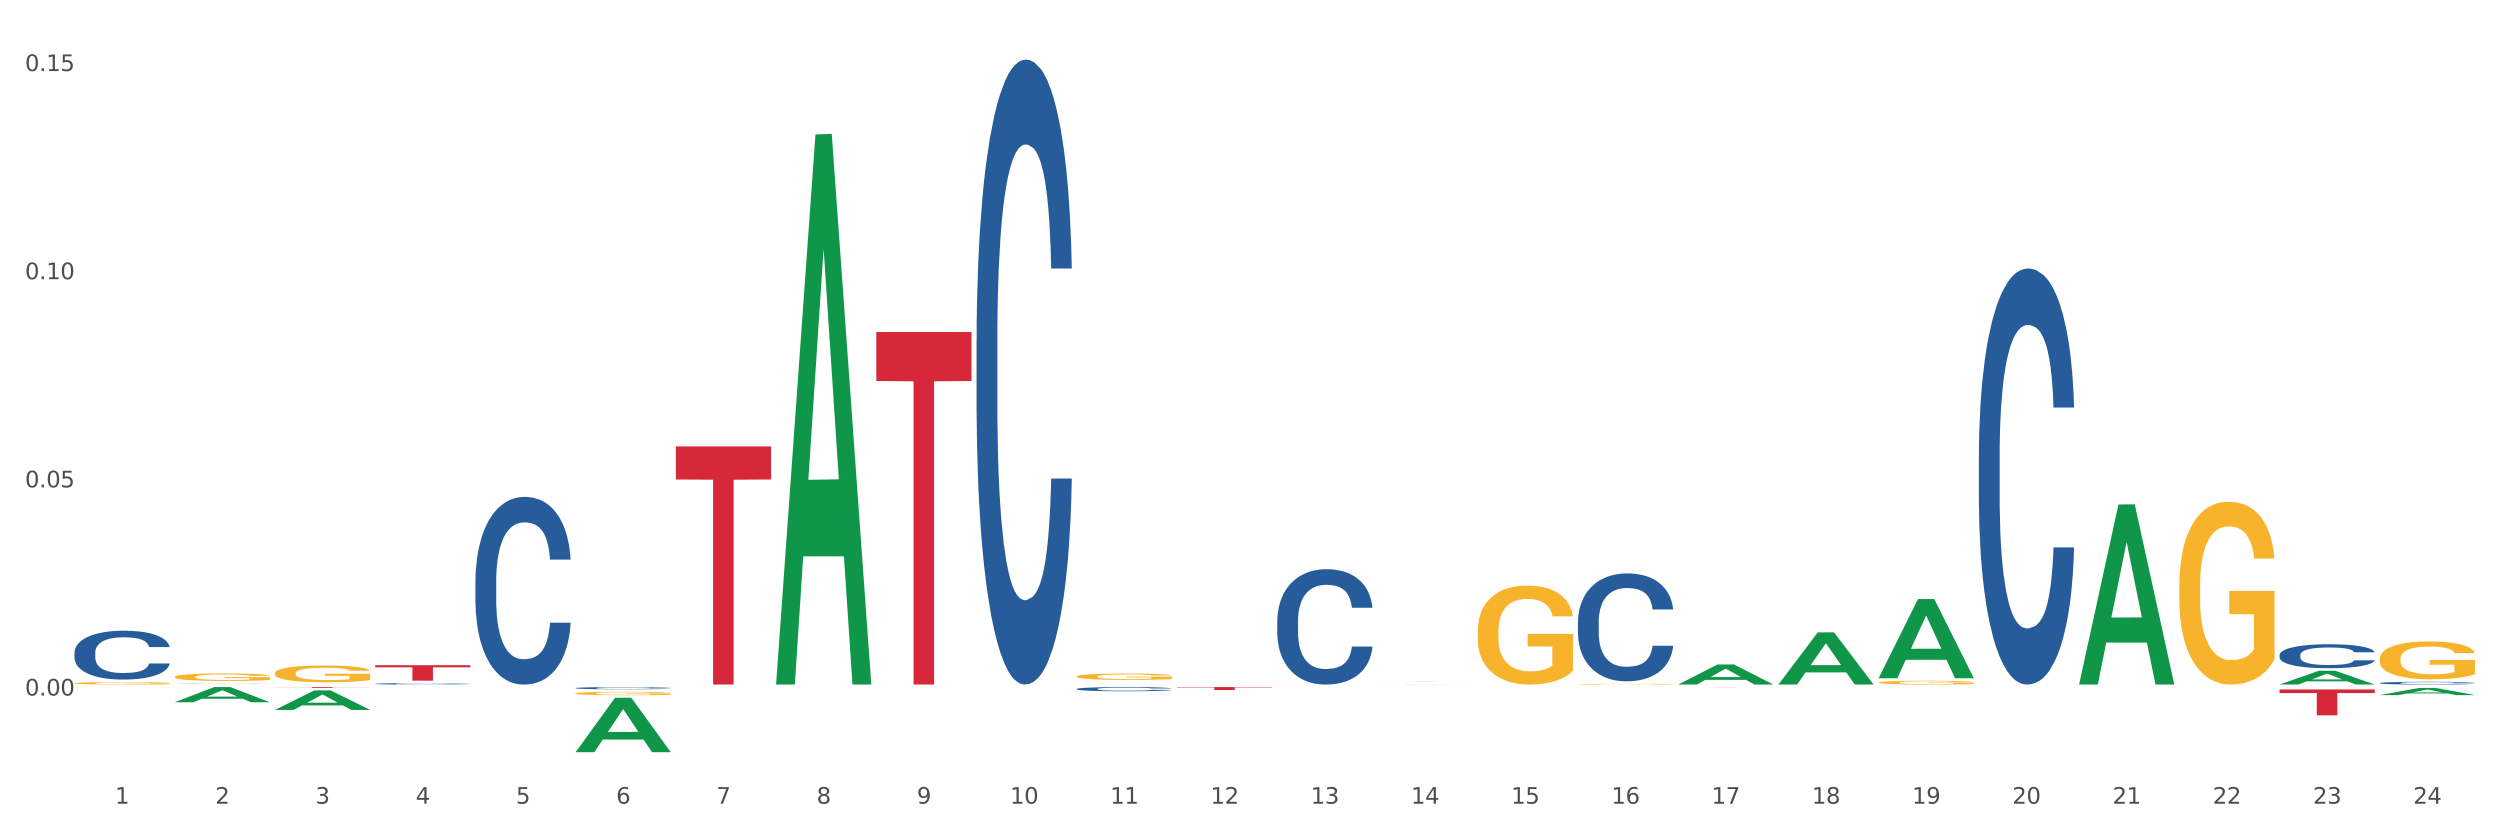 <?xml version="1.0" encoding="utf-8" standalone="no"?>
<!DOCTYPE svg PUBLIC "-//W3C//DTD SVG 1.1//EN"
  "http://www.w3.org/Graphics/SVG/1.1/DTD/svg11.dtd">
<svg xmlns:xlink="http://www.w3.org/1999/xlink" width="1080pt" height="360pt" viewBox="0 0 1080 360" xmlns="http://www.w3.org/2000/svg" version="1.1">
 <rect x="0" y="0" width="1080" height="360" fill="#333333" stroke="none"/>
 <defs>
  <style type="text/css">*{stroke-linejoin: round; stroke-linecap: butt}</style>
 </defs>
 <g id="figure_1">
  <g id="patch_1">
   <path d="M 0 360 
L 1080 360 
L 1080 0 
L 0 0 
z
" style="fill: #ffffff; stroke: #ffffff; stroke-linejoin: miter"/>
  </g>
  <g id="axes_1">
   <g id="matplotlib.axis_1">
    <g id="xtick_1">
     <g id="text_1">
      <!-- 1 -->
      <g style="fill: #4d4d4d" transform="translate(49.688 347.204) scale(0.096 -0.096)">
       <defs>
        <path id="DejaVuSans-31" d="M 794 531 
L 1825 531 
L 1825 4091 
L 703 3866 
L 703 4441 
L 1819 4666 
L 2450 4666 
L 2450 531 
L 3481 531 
L 3481 0 
L 794 0 
L 794 531 
z
" transform="scale(0.016)"/>
       </defs>
       <use xlink:href="#DejaVuSans-31"/>
      </g>
     </g>
    </g>
    <g id="xtick_2">
     <g id="text_2">
      <!-- 2 -->
      <g style="fill: #4d4d4d" transform="translate(92.988 347.204) scale(0.096 -0.096)">
       <defs>
        <path id="DejaVuSans-32" d="M 1228 531 
L 3431 531 
L 3431 0 
L 469 0 
L 469 531 
Q 828 903 1448 1529 
Q 2069 2156 2228 2338 
Q 2531 2678 2651 2914 
Q 2772 3150 2772 3378 
Q 2772 3750 2511 3984 
Q 2250 4219 1831 4219 
Q 1534 4219 1204 4116 
Q 875 4013 500 3803 
L 500 4441 
Q 881 4594 1212 4672 
Q 1544 4750 1819 4750 
Q 2544 4750 2975 4387 
Q 3406 4025 3406 3419 
Q 3406 3131 3298 2873 
Q 3191 2616 2906 2266 
Q 2828 2175 2409 1742 
Q 1991 1309 1228 531 
z
" transform="scale(0.016)"/>
       </defs>
       <use xlink:href="#DejaVuSans-32"/>
      </g>
     </g>
    </g>
    <g id="xtick_3">
     <g id="text_3">
      <!-- 3 -->
      <g style="fill: #4d4d4d" transform="translate(136.287 347.204) scale(0.096 -0.096)">
       <defs>
        <path id="DejaVuSans-33" d="M 2597 2516 
Q 3050 2419 3304 2112 
Q 3559 1806 3559 1356 
Q 3559 666 3084 287 
Q 2609 -91 1734 -91 
Q 1441 -91 1130 -33 
Q 819 25 488 141 
L 488 750 
Q 750 597 1062 519 
Q 1375 441 1716 441 
Q 2309 441 2620 675 
Q 2931 909 2931 1356 
Q 2931 1769 2642 2001 
Q 2353 2234 1838 2234 
L 1294 2234 
L 1294 2753 
L 1863 2753 
Q 2328 2753 2575 2939 
Q 2822 3125 2822 3475 
Q 2822 3834 2567 4026 
Q 2313 4219 1838 4219 
Q 1578 4219 1281 4162 
Q 984 4106 628 3988 
L 628 4550 
Q 988 4650 1302 4700 
Q 1616 4750 1894 4750 
Q 2613 4750 3031 4423 
Q 3450 4097 3450 3541 
Q 3450 3153 3228 2886 
Q 3006 2619 2597 2516 
z
" transform="scale(0.016)"/>
       </defs>
       <use xlink:href="#DejaVuSans-33"/>
      </g>
     </g>
    </g>
    <g id="xtick_4">
     <g id="text_4">
      <!-- 4 -->
      <g style="fill: #4d4d4d" transform="translate(179.587 347.204) scale(0.096 -0.096)">
       <defs>
        <path id="DejaVuSans-34" d="M 2419 4116 
L 825 1625 
L 2419 1625 
L 2419 4116 
z
M 2253 4666 
L 3047 4666 
L 3047 1625 
L 3713 1625 
L 3713 1100 
L 3047 1100 
L 3047 0 
L 2419 0 
L 2419 1100 
L 313 1100 
L 313 1709 
L 2253 4666 
z
" transform="scale(0.016)"/>
       </defs>
       <use xlink:href="#DejaVuSans-34"/>
      </g>
     </g>
    </g>
    <g id="xtick_5">
     <g id="text_5">
      <!-- 5 -->
      <g style="fill: #4d4d4d" transform="translate(222.887 347.204) scale(0.096 -0.096)">
       <defs>
        <path id="DejaVuSans-35" d="M 691 4666 
L 3169 4666 
L 3169 4134 
L 1269 4134 
L 1269 2991 
Q 1406 3038 1543 3061 
Q 1681 3084 1819 3084 
Q 2600 3084 3056 2656 
Q 3513 2228 3513 1497 
Q 3513 744 3044 326 
Q 2575 -91 1722 -91 
Q 1428 -91 1123 -41 
Q 819 9 494 109 
L 494 744 
Q 775 591 1075 516 
Q 1375 441 1709 441 
Q 2250 441 2565 725 
Q 2881 1009 2881 1497 
Q 2881 1984 2565 2268 
Q 2250 2553 1709 2553 
Q 1456 2553 1204 2497 
Q 953 2441 691 2322 
L 691 4666 
z
" transform="scale(0.016)"/>
       </defs>
       <use xlink:href="#DejaVuSans-35"/>
      </g>
     </g>
    </g>
    <g id="xtick_6">
     <g id="text_6">
      <!-- 6 -->
      <g style="fill: #4d4d4d" transform="translate(266.186 347.204) scale(0.096 -0.096)">
       <defs>
        <path id="DejaVuSans-36" d="M 2113 2584 
Q 1688 2584 1439 2293 
Q 1191 2003 1191 1497 
Q 1191 994 1439 701 
Q 1688 409 2113 409 
Q 2538 409 2786 701 
Q 3034 994 3034 1497 
Q 3034 2003 2786 2293 
Q 2538 2584 2113 2584 
z
M 3366 4563 
L 3366 3988 
Q 3128 4100 2886 4159 
Q 2644 4219 2406 4219 
Q 1781 4219 1451 3797 
Q 1122 3375 1075 2522 
Q 1259 2794 1537 2939 
Q 1816 3084 2150 3084 
Q 2853 3084 3261 2657 
Q 3669 2231 3669 1497 
Q 3669 778 3244 343 
Q 2819 -91 2113 -91 
Q 1303 -91 875 529 
Q 447 1150 447 2328 
Q 447 3434 972 4092 
Q 1497 4750 2381 4750 
Q 2619 4750 2861 4703 
Q 3103 4656 3366 4563 
z
" transform="scale(0.016)"/>
       </defs>
       <use xlink:href="#DejaVuSans-36"/>
      </g>
     </g>
    </g>
    <g id="xtick_7">
     <g id="text_7">
      <!-- 7 -->
      <g style="fill: #4d4d4d" transform="translate(309.486 347.204) scale(0.096 -0.096)">
       <defs>
        <path id="DejaVuSans-37" d="M 525 4666 
L 3525 4666 
L 3525 4397 
L 1831 0 
L 1172 0 
L 2766 4134 
L 525 4134 
L 525 4666 
z
" transform="scale(0.016)"/>
       </defs>
       <use xlink:href="#DejaVuSans-37"/>
      </g>
     </g>
    </g>
    <g id="xtick_8">
     <g id="text_8">
      <!-- 8 -->
      <g style="fill: #4d4d4d" transform="translate(352.785 347.204) scale(0.096 -0.096)">
       <defs>
        <path id="DejaVuSans-38" d="M 2034 2216 
Q 1584 2216 1326 1975 
Q 1069 1734 1069 1313 
Q 1069 891 1326 650 
Q 1584 409 2034 409 
Q 2484 409 2743 651 
Q 3003 894 3003 1313 
Q 3003 1734 2745 1975 
Q 2488 2216 2034 2216 
z
M 1403 2484 
Q 997 2584 770 2862 
Q 544 3141 544 3541 
Q 544 4100 942 4425 
Q 1341 4750 2034 4750 
Q 2731 4750 3128 4425 
Q 3525 4100 3525 3541 
Q 3525 3141 3298 2862 
Q 3072 2584 2669 2484 
Q 3125 2378 3379 2068 
Q 3634 1759 3634 1313 
Q 3634 634 3220 271 
Q 2806 -91 2034 -91 
Q 1263 -91 848 271 
Q 434 634 434 1313 
Q 434 1759 690 2068 
Q 947 2378 1403 2484 
z
M 1172 3481 
Q 1172 3119 1398 2916 
Q 1625 2713 2034 2713 
Q 2441 2713 2670 2916 
Q 2900 3119 2900 3481 
Q 2900 3844 2670 4047 
Q 2441 4250 2034 4250 
Q 1625 4250 1398 4047 
Q 1172 3844 1172 3481 
z
" transform="scale(0.016)"/>
       </defs>
       <use xlink:href="#DejaVuSans-38"/>
      </g>
     </g>
    </g>
    <g id="xtick_9">
     <g id="text_9">
      <!-- 9 -->
      <g style="fill: #4d4d4d" transform="translate(396.085 347.204) scale(0.096 -0.096)">
       <defs>
        <path id="DejaVuSans-39" d="M 703 97 
L 703 672 
Q 941 559 1184 500 
Q 1428 441 1663 441 
Q 2288 441 2617 861 
Q 2947 1281 2994 2138 
Q 2813 1869 2534 1725 
Q 2256 1581 1919 1581 
Q 1219 1581 811 2004 
Q 403 2428 403 3163 
Q 403 3881 828 4315 
Q 1253 4750 1959 4750 
Q 2769 4750 3195 4129 
Q 3622 3509 3622 2328 
Q 3622 1225 3098 567 
Q 2575 -91 1691 -91 
Q 1453 -91 1209 -44 
Q 966 3 703 97 
z
M 1959 2075 
Q 2384 2075 2632 2365 
Q 2881 2656 2881 3163 
Q 2881 3666 2632 3958 
Q 2384 4250 1959 4250 
Q 1534 4250 1286 3958 
Q 1038 3666 1038 3163 
Q 1038 2656 1286 2365 
Q 1534 2075 1959 2075 
z
" transform="scale(0.016)"/>
       </defs>
       <use xlink:href="#DejaVuSans-39"/>
      </g>
     </g>
    </g>
    <g id="xtick_10">
     <g id="text_10">
      <!-- 10 -->
      <g style="fill: #4d4d4d" transform="translate(436.331 347.204) scale(0.096 -0.096)">
       <defs>
        <path id="DejaVuSans-30" d="M 2034 4250 
Q 1547 4250 1301 3770 
Q 1056 3291 1056 2328 
Q 1056 1369 1301 889 
Q 1547 409 2034 409 
Q 2525 409 2770 889 
Q 3016 1369 3016 2328 
Q 3016 3291 2770 3770 
Q 2525 4250 2034 4250 
z
M 2034 4750 
Q 2819 4750 3233 4129 
Q 3647 3509 3647 2328 
Q 3647 1150 3233 529 
Q 2819 -91 2034 -91 
Q 1250 -91 836 529 
Q 422 1150 422 2328 
Q 422 3509 836 4129 
Q 1250 4750 2034 4750 
z
" transform="scale(0.016)"/>
       </defs>
       <use xlink:href="#DejaVuSans-31"/>
       <use xlink:href="#DejaVuSans-30" transform="translate(63.623 0)"/>
      </g>
     </g>
    </g>
    <g id="xtick_11">
     <g id="text_11">
      <!-- 11 -->
      <g style="fill: #4d4d4d" transform="translate(479.63 347.204) scale(0.096 -0.096)">
       <use xlink:href="#DejaVuSans-31"/>
       <use xlink:href="#DejaVuSans-31" transform="translate(63.623 0)"/>
      </g>
     </g>
    </g>
    <g id="xtick_12">
     <g id="text_12">
      <!-- 12 -->
      <g style="fill: #4d4d4d" transform="translate(522.93 347.204) scale(0.096 -0.096)">
       <use xlink:href="#DejaVuSans-31"/>
       <use xlink:href="#DejaVuSans-32" transform="translate(63.623 0)"/>
      </g>
     </g>
    </g>
    <g id="xtick_13">
     <g id="text_13">
      <!-- 13 -->
      <g style="fill: #4d4d4d" transform="translate(566.229 347.204) scale(0.096 -0.096)">
       <use xlink:href="#DejaVuSans-31"/>
       <use xlink:href="#DejaVuSans-33" transform="translate(63.623 0)"/>
      </g>
     </g>
    </g>
    <g id="xtick_14">
     <g id="text_14">
      <!-- 14 -->
      <g style="fill: #4d4d4d" transform="translate(609.529 347.204) scale(0.096 -0.096)">
       <use xlink:href="#DejaVuSans-31"/>
       <use xlink:href="#DejaVuSans-34" transform="translate(63.623 0)"/>
      </g>
     </g>
    </g>
    <g id="xtick_15">
     <g id="text_15">
      <!-- 15 -->
      <g style="fill: #4d4d4d" transform="translate(652.828 347.204) scale(0.096 -0.096)">
       <use xlink:href="#DejaVuSans-31"/>
       <use xlink:href="#DejaVuSans-35" transform="translate(63.623 0)"/>
      </g>
     </g>
    </g>
    <g id="xtick_16">
     <g id="text_16">
      <!-- 16 -->
      <g style="fill: #4d4d4d" transform="translate(696.128 347.204) scale(0.096 -0.096)">
       <use xlink:href="#DejaVuSans-31"/>
       <use xlink:href="#DejaVuSans-36" transform="translate(63.623 0)"/>
      </g>
     </g>
    </g>
    <g id="xtick_17">
     <g id="text_17">
      <!-- 17 -->
      <g style="fill: #4d4d4d" transform="translate(739.428 347.204) scale(0.096 -0.096)">
       <use xlink:href="#DejaVuSans-31"/>
       <use xlink:href="#DejaVuSans-37" transform="translate(63.623 0)"/>
      </g>
     </g>
    </g>
    <g id="xtick_18">
     <g id="text_18">
      <!-- 18 -->
      <g style="fill: #4d4d4d" transform="translate(782.727 347.204) scale(0.096 -0.096)">
       <use xlink:href="#DejaVuSans-31"/>
       <use xlink:href="#DejaVuSans-38" transform="translate(63.623 0)"/>
      </g>
     </g>
    </g>
    <g id="xtick_19">
     <g id="text_19">
      <!-- 19 -->
      <g style="fill: #4d4d4d" transform="translate(826.027 347.204) scale(0.096 -0.096)">
       <use xlink:href="#DejaVuSans-31"/>
       <use xlink:href="#DejaVuSans-39" transform="translate(63.623 0)"/>
      </g>
     </g>
    </g>
    <g id="xtick_20">
     <g id="text_20">
      <!-- 20 -->
      <g style="fill: #4d4d4d" transform="translate(869.326 347.204) scale(0.096 -0.096)">
       <use xlink:href="#DejaVuSans-32"/>
       <use xlink:href="#DejaVuSans-30" transform="translate(63.623 0)"/>
      </g>
     </g>
    </g>
    <g id="xtick_21">
     <g id="text_21">
      <!-- 21 -->
      <g style="fill: #4d4d4d" transform="translate(912.626 347.204) scale(0.096 -0.096)">
       <use xlink:href="#DejaVuSans-32"/>
       <use xlink:href="#DejaVuSans-31" transform="translate(63.623 0)"/>
      </g>
     </g>
    </g>
    <g id="xtick_22">
     <g id="text_22">
      <!-- 22 -->
      <g style="fill: #4d4d4d" transform="translate(955.926 347.204) scale(0.096 -0.096)">
       <use xlink:href="#DejaVuSans-32"/>
       <use xlink:href="#DejaVuSans-32" transform="translate(63.623 0)"/>
      </g>
     </g>
    </g>
    <g id="xtick_23">
     <g id="text_23">
      <!-- 23 -->
      <g style="fill: #4d4d4d" transform="translate(999.225 347.204) scale(0.096 -0.096)">
       <use xlink:href="#DejaVuSans-32"/>
       <use xlink:href="#DejaVuSans-33" transform="translate(63.623 0)"/>
      </g>
     </g>
    </g>
    <g id="xtick_24">
     <g id="text_24">
      <!-- 24 -->
      <g style="fill: #4d4d4d" transform="translate(1042.525 347.204) scale(0.096 -0.096)">
       <use xlink:href="#DejaVuSans-32"/>
       <use xlink:href="#DejaVuSans-34" transform="translate(63.623 0)"/>
      </g>
     </g>
    </g>
    <g id="xtick_25"/>
    <g id="xtick_26"/>
    <g id="xtick_27"/>
    <g id="xtick_28"/>
    <g id="xtick_29"/>
    <g id="xtick_30"/>
    <g id="xtick_31"/>
    <g id="xtick_32"/>
    <g id="xtick_33"/>
    <g id="xtick_34"/>
    <g id="xtick_35"/>
    <g id="xtick_36"/>
    <g id="xtick_37"/>
    <g id="xtick_38"/>
    <g id="xtick_39"/>
    <g id="xtick_40"/>
    <g id="xtick_41"/>
    <g id="xtick_42"/>
    <g id="xtick_43"/>
    <g id="xtick_44"/>
    <g id="xtick_45"/>
    <g id="xtick_46"/>
    <g id="xtick_47"/>
   </g>
   <g id="matplotlib.axis_2">
    <g id="ytick_1">
     <g id="text_25">
      <!-- 0.00 -->
      <g style="fill: #4d4d4d" transform="translate(10.8 300.465) scale(0.096 -0.096)">
       <defs>
        <path id="DejaVuSans-2e" d="M 684 794 
L 1344 794 
L 1344 0 
L 684 0 
L 684 794 
z
" transform="scale(0.016)"/>
       </defs>
       <use xlink:href="#DejaVuSans-30"/>
       <use xlink:href="#DejaVuSans-2e" transform="translate(63.623 0)"/>
       <use xlink:href="#DejaVuSans-30" transform="translate(95.41 0)"/>
       <use xlink:href="#DejaVuSans-30" transform="translate(159.033 0)"/>
      </g>
     </g>
    </g>
    <g id="ytick_2">
     <g id="text_26">
      <!-- 0.05 -->
      <g style="fill: #4d4d4d" transform="translate(10.8 210.54) scale(0.096 -0.096)">
       <use xlink:href="#DejaVuSans-30"/>
       <use xlink:href="#DejaVuSans-2e" transform="translate(63.623 0)"/>
       <use xlink:href="#DejaVuSans-30" transform="translate(95.41 0)"/>
       <use xlink:href="#DejaVuSans-35" transform="translate(159.033 0)"/>
      </g>
     </g>
    </g>
    <g id="ytick_3">
     <g id="text_27">
      <!-- 0.10 -->
      <g style="fill: #4d4d4d" transform="translate(10.8 120.616) scale(0.096 -0.096)">
       <use xlink:href="#DejaVuSans-30"/>
       <use xlink:href="#DejaVuSans-2e" transform="translate(63.623 0)"/>
       <use xlink:href="#DejaVuSans-31" transform="translate(95.41 0)"/>
       <use xlink:href="#DejaVuSans-30" transform="translate(159.033 0)"/>
      </g>
     </g>
    </g>
    <g id="ytick_4">
     <g id="text_28">
      <!-- 0.15 -->
      <g style="fill: #4d4d4d" transform="translate(10.8 30.691) scale(0.096 -0.096)">
       <use xlink:href="#DejaVuSans-30"/>
       <use xlink:href="#DejaVuSans-2e" transform="translate(63.623 0)"/>
       <use xlink:href="#DejaVuSans-31" transform="translate(95.41 0)"/>
       <use xlink:href="#DejaVuSans-35" transform="translate(159.033 0)"/>
      </g>
     </g>
    </g>
    <g id="ytick_5"/>
    <g id="ytick_6"/>
    <g id="ytick_7"/>
   </g>
   <g id="PolyCollection_1">
    <path d="M 75.475 303.359 
L 75.517 303.353 
L 92.48 296.824 
L 99.519 296.817 
L 116.609 303.371 
L 108.467 303.371 
L 104.778 301.845 
L 87.264 301.845 
L 87.136 301.87 
L 83.574 303.371 
L 75.475 303.371 
L 75.475 303.359 
L 89.469 300.934 
L 102.573 300.928 
L 96.084 298.214 
L 95.999 298.202 
L 95.915 298.22 
L 89.426 300.928 
L 89.469 300.934 
L 75.475 303.359 
z
" clip-path="url(#p0cd34efe47)" style="fill: #109648"/>
    <path d="M 118.774 306.666 
L 118.817 306.658 
L 135.779 298.266 
L 142.819 298.258 
L 159.909 306.682 
L 151.767 306.682 
L 148.077 304.72 
L 130.563 304.72 
L 130.436 304.752 
L 126.874 306.682 
L 118.774 306.682 
L 118.774 306.666 
L 132.768 303.55 
L 145.872 303.542 
L 139.384 300.054 
L 139.299 300.038 
L 139.214 300.062 
L 132.726 303.542 
L 132.768 303.55 
L 118.774 306.666 
z
" clip-path="url(#p0cd34efe47)" style="fill: #109648"/>
    <path d="M 248.673 324.905 
L 248.715 324.883 
L 265.678 301.438 
L 272.718 301.416 
L 289.808 324.95 
L 281.665 324.95 
L 277.976 319.469 
L 260.462 319.469 
L 260.335 319.558 
L 256.773 324.95 
L 248.673 324.95 
L 248.673 324.905 
L 262.667 316.199 
L 275.771 316.177 
L 269.283 306.432 
L 269.198 306.388 
L 269.113 306.454 
L 262.625 316.177 
L 262.667 316.199 
L 248.673 324.905 
z
" clip-path="url(#p0cd34efe47)" style="fill: #109648"/>
    <path d="M 335.272 295.286 
L 335.314 295.063 
L 352.277 58.065 
L 359.317 57.841 
L 376.407 295.733 
L 368.265 295.733 
L 364.575 240.337 
L 347.061 240.337 
L 346.934 241.23 
L 343.372 295.733 
L 335.272 295.733 
L 335.272 295.286 
L 349.266 207.278 
L 362.37 207.054 
L 355.882 108.547 
L 355.797 108.1 
L 355.712 108.77 
L 349.224 207.054 
L 349.266 207.278 
L 335.272 295.286 
z
" clip-path="url(#p0cd34efe47)" style="fill: #109648"/>
    <path d="M 681.669 268.658 
L 681.717 268.616 
L 681.717 267.424 
L 681.863 265.807 
L 682.398 262.827 
L 683.079 260.571 
L 684.246 257.932 
L 684.878 256.825 
L 685.704 255.591 
L 687.406 253.59 
L 689.351 251.887 
L 690.713 250.951 
L 691.734 250.355 
L 694.019 249.291 
L 695.332 248.822 
L 696.693 248.439 
L 697.86 248.184 
L 699.805 247.886 
L 701.361 247.758 
L 703.16 247.716 
L 704.667 247.758 
L 706.661 247.929 
L 709.578 248.439 
L 710.696 248.737 
L 712.204 249.248 
L 713.76 249.929 
L 715.024 250.61 
L 716.482 251.589 
L 717.99 252.866 
L 719.448 254.484 
L 720.469 255.974 
L 721.296 257.549 
L 722.025 259.464 
L 722.56 261.55 
L 722.803 263.295 
L 713.905 263.295 
L 713.662 261.72 
L 713.176 260.017 
L 712.69 258.868 
L 712.155 257.932 
L 711.328 256.868 
L 710.599 256.186 
L 709.384 255.378 
L 708.265 254.867 
L 707.341 254.569 
L 706.223 254.314 
L 703.841 254.058 
L 702.139 254.058 
L 701.069 254.143 
L 699.756 254.356 
L 698.638 254.654 
L 697.325 255.165 
L 696.304 255.718 
L 695.283 256.442 
L 694.7 256.953 
L 693.824 257.889 
L 693.241 258.655 
L 692.463 259.975 
L 692.025 260.911 
L 691.247 263.338 
L 690.907 265.125 
L 690.761 266.36 
L 690.664 267.722 
L 690.664 274.362 
L 690.956 277.342 
L 691.199 278.619 
L 691.588 280.066 
L 692.317 281.939 
L 693.387 283.77 
L 694.505 285.089 
L 695.429 285.898 
L 696.304 286.494 
L 697.179 286.962 
L 698.249 287.388 
L 699.124 287.643 
L 700.437 287.899 
L 701.993 288.026 
L 703.208 288.026 
L 705.688 287.814 
L 706.807 287.601 
L 707.876 287.303 
L 709.043 286.834 
L 709.967 286.324 
L 710.502 285.941 
L 711.377 285.132 
L 712.058 284.28 
L 712.641 283.301 
L 713.03 282.45 
L 713.468 281.173 
L 713.808 279.726 
L 713.905 278.96 
L 722.803 278.96 
L 722.609 280.492 
L 722.268 281.982 
L 721.588 283.983 
L 721.053 285.132 
L 720.226 286.536 
L 719.351 287.728 
L 718.136 289.048 
L 717.017 290.027 
L 715.85 290.878 
L 714.586 291.645 
L 712.301 292.709 
L 711.474 293.007 
L 709.724 293.517 
L 708.362 293.815 
L 706.369 294.113 
L 704.327 294.284 
L 702.187 294.326 
L 700.291 294.241 
L 698.2 293.986 
L 696.888 293.73 
L 695.429 293.347 
L 693.727 292.751 
L 692.123 292.028 
L 690.615 291.176 
L 689.205 290.197 
L 687.892 289.091 
L 686.191 287.26 
L 684.926 285.472 
L 684.003 283.812 
L 683.371 282.408 
L 682.738 280.62 
L 682.398 279.385 
L 681.863 276.406 
L 681.669 273.639 
L 681.669 268.658 
z
" clip-path="url(#p0cd34efe47)" style="fill: #255c99"/>
    <path d="M 551.77 268.287 
L 551.819 268.241 
L 551.819 266.967 
L 551.964 265.237 
L 552.499 262.051 
L 553.18 259.639 
L 554.347 256.817 
L 554.979 255.633 
L 555.806 254.314 
L 557.507 252.174 
L 559.452 250.354 
L 560.814 249.352 
L 561.835 248.715 
L 564.12 247.577 
L 565.433 247.076 
L 566.794 246.667 
L 567.961 246.394 
L 569.906 246.075 
L 571.462 245.939 
L 573.261 245.893 
L 574.768 245.939 
L 576.762 246.121 
L 579.679 246.667 
L 580.798 246.985 
L 582.305 247.532 
L 583.861 248.26 
L 585.125 248.988 
L 586.584 250.035 
L 588.091 251.401 
L 589.55 253.13 
L 590.571 254.723 
L 591.397 256.407 
L 592.127 258.455 
L 592.661 260.686 
L 592.905 262.552 
L 584.007 262.552 
L 583.764 260.868 
L 583.277 259.047 
L 582.791 257.818 
L 582.256 256.817 
L 581.43 255.679 
L 580.7 254.951 
L 579.485 254.086 
L 578.366 253.54 
L 577.443 253.221 
L 576.324 252.948 
L 573.942 252.675 
L 572.24 252.675 
L 571.17 252.766 
L 569.858 252.994 
L 568.739 253.312 
L 567.426 253.858 
L 566.405 254.45 
L 565.384 255.224 
L 564.801 255.77 
L 563.926 256.771 
L 563.342 257.591 
L 562.564 259.002 
L 562.127 260.003 
L 561.349 262.597 
L 561.008 264.509 
L 560.862 265.829 
L 560.765 267.286 
L 560.765 274.386 
L 561.057 277.572 
L 561.3 278.938 
L 561.689 280.485 
L 562.418 282.488 
L 563.488 284.445 
L 564.606 285.856 
L 565.53 286.721 
L 566.405 287.358 
L 567.281 287.859 
L 568.35 288.314 
L 569.225 288.587 
L 570.538 288.86 
L 572.094 288.997 
L 573.31 288.997 
L 575.789 288.769 
L 576.908 288.542 
L 577.977 288.223 
L 579.144 287.722 
L 580.068 287.176 
L 580.603 286.766 
L 581.478 285.902 
L 582.159 284.991 
L 582.742 283.944 
L 583.131 283.034 
L 583.569 281.669 
L 583.909 280.121 
L 584.007 279.302 
L 592.905 279.302 
L 592.71 280.94 
L 592.37 282.533 
L 591.689 284.673 
L 591.154 285.902 
L 590.328 287.404 
L 589.452 288.678 
L 588.237 290.089 
L 587.119 291.136 
L 585.952 292.046 
L 584.687 292.866 
L 582.402 294.004 
L 581.576 294.322 
L 579.825 294.868 
L 578.464 295.187 
L 576.47 295.506 
L 574.428 295.688 
L 572.289 295.733 
L 570.392 295.642 
L 568.302 295.369 
L 566.989 295.096 
L 565.53 294.686 
L 563.828 294.049 
L 562.224 293.275 
L 560.717 292.365 
L 559.306 291.318 
L 557.994 290.135 
L 556.292 288.177 
L 555.028 286.266 
L 554.104 284.491 
L 553.472 282.989 
L 552.84 281.077 
L 552.499 279.757 
L 551.964 276.571 
L 551.77 273.612 
L 551.77 268.287 
z
" clip-path="url(#p0cd34efe47)" style="fill: #255c99"/>
    <path d="M 854.867 196.752 
L 854.916 196.588 
L 854.916 191.992 
L 855.062 185.754 
L 855.596 174.264 
L 856.277 165.564 
L 857.444 155.387 
L 858.076 151.119 
L 858.903 146.359 
L 860.605 138.644 
L 862.549 132.078 
L 863.911 128.467 
L 864.932 126.168 
L 867.217 122.065 
L 868.53 120.259 
L 869.891 118.782 
L 871.058 117.797 
L 873.003 116.648 
L 874.559 116.155 
L 876.358 115.991 
L 877.865 116.155 
L 879.859 116.812 
L 882.776 118.782 
L 883.895 119.931 
L 885.402 121.901 
L 886.958 124.527 
L 888.222 127.153 
L 889.681 130.929 
L 891.188 135.853 
L 892.647 142.091 
L 893.668 147.836 
L 894.494 153.909 
L 895.224 161.296 
L 895.759 169.339 
L 896.002 176.069 
L 887.104 176.069 
L 886.861 169.996 
L 886.374 163.43 
L 885.888 158.998 
L 885.353 155.387 
L 884.527 151.283 
L 883.797 148.657 
L 882.582 145.538 
L 881.464 143.568 
L 880.54 142.419 
L 879.421 141.434 
L 877.039 140.449 
L 875.337 140.449 
L 874.267 140.778 
L 872.955 141.598 
L 871.836 142.747 
L 870.524 144.717 
L 869.502 146.851 
L 868.481 149.642 
L 867.898 151.611 
L 867.023 155.223 
L 866.439 158.177 
L 865.661 163.266 
L 865.224 166.877 
L 864.446 176.234 
L 864.105 183.128 
L 863.959 187.888 
L 863.862 193.141 
L 863.862 218.748 
L 864.154 230.238 
L 864.397 235.163 
L 864.786 240.744 
L 865.515 247.966 
L 866.585 255.024 
L 867.703 260.113 
L 868.627 263.232 
L 869.502 265.53 
L 870.378 267.336 
L 871.447 268.977 
L 872.323 269.962 
L 873.635 270.947 
L 875.191 271.439 
L 876.407 271.439 
L 878.887 270.619 
L 880.005 269.798 
L 881.075 268.649 
L 882.242 266.843 
L 883.165 264.873 
L 883.7 263.396 
L 884.575 260.277 
L 885.256 256.994 
L 885.84 253.219 
L 886.229 249.936 
L 886.666 245.011 
L 887.007 239.43 
L 887.104 236.476 
L 896.002 236.476 
L 895.807 242.385 
L 895.467 248.13 
L 894.786 255.845 
L 894.251 260.277 
L 893.425 265.694 
L 892.549 270.29 
L 891.334 275.379 
L 890.216 279.154 
L 889.049 282.437 
L 887.784 285.392 
L 885.499 289.496 
L 884.673 290.645 
L 882.922 292.614 
L 881.561 293.763 
L 879.567 294.912 
L 877.525 295.569 
L 875.386 295.733 
L 873.489 295.405 
L 871.399 294.42 
L 870.086 293.435 
L 868.627 291.958 
L 866.925 289.66 
L 865.321 286.869 
L 863.814 283.586 
L 862.404 279.811 
L 861.091 275.543 
L 859.389 268.485 
L 858.125 261.59 
L 857.201 255.189 
L 856.569 249.772 
L 855.937 242.878 
L 855.596 238.117 
L 855.062 226.627 
L 854.867 215.957 
L 854.867 196.752 
z
" clip-path="url(#p0cd34efe47)" style="fill: #255c99"/>
    <path d="M 465.171 297.626 
L 465.219 297.625 
L 465.219 297.579 
L 465.365 297.516 
L 465.9 297.401 
L 466.581 297.314 
L 467.748 297.212 
L 468.38 297.169 
L 469.206 297.122 
L 470.908 297.044 
L 472.853 296.978 
L 474.215 296.942 
L 475.236 296.919 
L 477.521 296.878 
L 478.834 296.86 
L 480.195 296.845 
L 481.362 296.835 
L 483.307 296.824 
L 484.863 296.819 
L 486.662 296.817 
L 488.169 296.819 
L 490.163 296.826 
L 493.08 296.845 
L 494.198 296.857 
L 495.706 296.877 
L 497.262 296.903 
L 498.526 296.929 
L 499.985 296.967 
L 501.492 297.016 
L 502.95 297.079 
L 503.972 297.136 
L 504.798 297.197 
L 505.527 297.271 
L 506.062 297.352 
L 506.305 297.419 
L 497.408 297.419 
L 497.164 297.358 
L 496.678 297.293 
L 496.192 297.248 
L 495.657 297.212 
L 494.831 297.171 
L 494.101 297.145 
L 492.886 297.113 
L 491.767 297.094 
L 490.843 297.082 
L 489.725 297.072 
L 487.343 297.062 
L 485.641 297.062 
L 484.571 297.066 
L 483.258 297.074 
L 482.14 297.085 
L 480.827 297.105 
L 479.806 297.126 
L 478.785 297.154 
L 478.202 297.174 
L 477.326 297.21 
L 476.743 297.24 
L 475.965 297.291 
L 475.527 297.327 
L 474.749 297.421 
L 474.409 297.49 
L 474.263 297.538 
L 474.166 297.59 
L 474.166 297.847 
L 474.458 297.962 
L 474.701 298.011 
L 475.09 298.067 
L 475.819 298.139 
L 476.889 298.21 
L 478.007 298.261 
L 478.931 298.292 
L 479.806 298.315 
L 480.681 298.333 
L 481.751 298.35 
L 482.626 298.36 
L 483.939 298.37 
L 485.495 298.374 
L 486.711 298.374 
L 489.19 298.366 
L 490.309 298.358 
L 491.378 298.347 
L 492.545 298.328 
L 493.469 298.309 
L 494.004 298.294 
L 494.879 298.263 
L 495.56 298.23 
L 496.143 298.192 
L 496.532 298.159 
L 496.97 298.11 
L 497.31 298.054 
L 497.408 298.024 
L 506.305 298.024 
L 506.111 298.083 
L 505.771 298.141 
L 505.09 298.218 
L 504.555 298.263 
L 503.728 298.317 
L 502.853 298.363 
L 501.638 298.414 
L 500.519 298.452 
L 499.352 298.485 
L 498.088 298.514 
L 495.803 298.555 
L 494.976 298.567 
L 493.226 298.587 
L 491.865 298.598 
L 489.871 298.61 
L 487.829 298.616 
L 485.69 298.618 
L 483.793 298.615 
L 481.702 298.605 
L 480.39 298.595 
L 478.931 298.58 
L 477.229 298.557 
L 475.625 298.529 
L 474.117 298.496 
L 472.707 298.458 
L 471.394 298.416 
L 469.693 298.345 
L 468.429 298.276 
L 467.505 298.212 
L 466.873 298.157 
L 466.241 298.088 
L 465.9 298.041 
L 465.365 297.926 
L 465.171 297.819 
L 465.171 297.626 
z
" clip-path="url(#p0cd34efe47)" style="fill: #255c99"/>
    <path d="M 421.871 147.063 
L 421.92 146.816 
L 421.92 139.913 
L 422.066 130.544 
L 422.601 113.285 
L 423.281 100.218 
L 424.448 84.932 
L 425.08 78.521 
L 425.907 71.371 
L 427.609 59.784 
L 429.554 49.922 
L 430.915 44.497 
L 431.936 41.046 
L 434.221 34.882 
L 435.534 32.17 
L 436.896 29.951 
L 438.063 28.472 
L 440.007 26.746 
L 441.563 26.006 
L 443.362 25.759 
L 444.87 26.006 
L 446.863 26.992 
L 449.781 29.951 
L 450.899 31.677 
L 452.406 34.635 
L 453.962 38.58 
L 455.226 42.525 
L 456.685 48.196 
L 458.192 55.592 
L 459.651 64.961 
L 460.672 73.59 
L 461.499 82.713 
L 462.228 93.808 
L 462.763 105.889 
L 463.006 115.997 
L 454.108 115.997 
L 453.865 106.875 
L 453.379 97.013 
L 452.892 90.356 
L 452.358 84.932 
L 451.531 78.768 
L 450.802 74.823 
L 449.586 70.139 
L 448.468 67.18 
L 447.544 65.454 
L 446.426 63.975 
L 444.043 62.496 
L 442.341 62.496 
L 441.272 62.989 
L 439.959 64.221 
L 438.84 65.947 
L 437.528 68.906 
L 436.507 72.111 
L 435.486 76.303 
L 434.902 79.261 
L 434.027 84.685 
L 433.443 89.123 
L 432.665 96.766 
L 432.228 102.19 
L 431.45 116.244 
L 431.11 126.599 
L 430.964 133.749 
L 430.866 141.639 
L 430.866 180.101 
L 431.158 197.359 
L 431.401 204.756 
L 431.79 213.138 
L 432.52 223.987 
L 433.589 234.588 
L 434.708 242.232 
L 435.631 246.916 
L 436.507 250.368 
L 437.382 253.08 
L 438.452 255.545 
L 439.327 257.025 
L 440.64 258.504 
L 442.195 259.244 
L 443.411 259.244 
L 445.891 258.011 
L 447.009 256.778 
L 448.079 255.052 
L 449.246 252.34 
L 450.17 249.381 
L 450.704 247.163 
L 451.58 242.478 
L 452.26 237.547 
L 452.844 231.876 
L 453.233 226.945 
L 453.67 219.549 
L 454.011 211.166 
L 454.108 206.728 
L 463.006 206.728 
L 462.811 215.604 
L 462.471 224.233 
L 461.79 235.821 
L 461.255 242.478 
L 460.429 250.614 
L 459.554 257.518 
L 458.338 265.161 
L 457.22 270.831 
L 456.053 275.762 
L 454.789 280.2 
L 452.503 286.364 
L 451.677 288.09 
L 449.926 291.049 
L 448.565 292.775 
L 446.571 294.5 
L 444.529 295.487 
L 442.39 295.733 
L 440.494 295.24 
L 438.403 293.761 
L 437.09 292.281 
L 435.631 290.062 
L 433.93 286.611 
L 432.325 282.419 
L 430.818 277.488 
L 429.408 271.818 
L 428.095 265.407 
L 426.393 254.806 
L 425.129 244.45 
L 424.205 234.835 
L 423.573 226.699 
L 422.941 216.344 
L 422.601 209.194 
L 422.066 191.935 
L 421.871 175.909 
L 421.871 147.063 
z
" clip-path="url(#p0cd34efe47)" style="fill: #255c99"/>
    <path d="M 205.373 251.089 
L 205.422 251.015 
L 205.422 248.941 
L 205.568 246.128 
L 206.103 240.945 
L 206.783 237.021 
L 207.95 232.431 
L 208.582 230.506 
L 209.409 228.359 
L 211.111 224.879 
L 213.056 221.918 
L 214.417 220.289 
L 215.438 219.252 
L 217.723 217.402 
L 219.036 216.587 
L 220.398 215.921 
L 221.565 215.477 
L 223.51 214.958 
L 225.065 214.736 
L 226.864 214.662 
L 228.372 214.736 
L 230.365 215.032 
L 233.283 215.921 
L 234.401 216.439 
L 235.908 217.328 
L 237.464 218.512 
L 238.728 219.697 
L 240.187 221.4 
L 241.694 223.621 
L 243.153 226.434 
L 244.174 229.025 
L 245.001 231.765 
L 245.73 235.096 
L 246.265 238.724 
L 246.508 241.76 
L 237.61 241.76 
L 237.367 239.02 
L 236.881 236.059 
L 236.394 234.06 
L 235.86 232.431 
L 235.033 230.58 
L 234.304 229.396 
L 233.088 227.989 
L 231.97 227.1 
L 231.046 226.582 
L 229.928 226.138 
L 227.545 225.694 
L 225.843 225.694 
L 224.774 225.842 
L 223.461 226.212 
L 222.343 226.73 
L 221.03 227.619 
L 220.009 228.581 
L 218.988 229.84 
L 218.404 230.728 
L 217.529 232.357 
L 216.945 233.69 
L 216.168 235.985 
L 215.73 237.614 
L 214.952 241.834 
L 214.612 244.943 
L 214.466 247.091 
L 214.368 249.46 
L 214.368 261.01 
L 214.66 266.192 
L 214.903 268.413 
L 215.292 270.931 
L 216.022 274.188 
L 217.091 277.372 
L 218.21 279.667 
L 219.133 281.074 
L 220.009 282.11 
L 220.884 282.925 
L 221.954 283.665 
L 222.829 284.109 
L 224.142 284.553 
L 225.698 284.776 
L 226.913 284.776 
L 229.393 284.405 
L 230.511 284.035 
L 231.581 283.517 
L 232.748 282.703 
L 233.672 281.814 
L 234.206 281.148 
L 235.082 279.741 
L 235.762 278.26 
L 236.346 276.557 
L 236.735 275.077 
L 237.172 272.856 
L 237.513 270.338 
L 237.61 269.006 
L 246.508 269.006 
L 246.313 271.671 
L 245.973 274.262 
L 245.292 277.742 
L 244.758 279.741 
L 243.931 282.184 
L 243.056 284.257 
L 241.84 286.552 
L 240.722 288.255 
L 239.555 289.736 
L 238.291 291.069 
L 236.005 292.92 
L 235.179 293.438 
L 233.428 294.326 
L 232.067 294.845 
L 230.074 295.363 
L 228.031 295.659 
L 225.892 295.733 
L 223.996 295.585 
L 221.905 295.141 
L 220.592 294.697 
L 219.133 294.03 
L 217.432 292.994 
L 215.827 291.735 
L 214.32 290.254 
L 212.91 288.552 
L 211.597 286.627 
L 209.895 283.443 
L 208.631 280.333 
L 207.707 277.446 
L 207.075 275.003 
L 206.443 271.893 
L 206.103 269.746 
L 205.568 264.563 
L 205.373 259.751 
L 205.373 251.089 
z
" clip-path="url(#p0cd34efe47)" style="fill: #255c99"/>
    <path d="M 248.673 297.248 
L 248.722 297.247 
L 248.722 297.223 
L 248.867 297.189 
L 249.402 297.128 
L 250.083 297.082 
L 251.25 297.027 
L 251.882 297.005 
L 252.709 296.979 
L 254.41 296.938 
L 256.355 296.903 
L 257.717 296.884 
L 258.738 296.872 
L 261.023 296.85 
L 262.336 296.84 
L 263.697 296.832 
L 264.864 296.827 
L 266.809 296.821 
L 268.365 296.818 
L 270.164 296.817 
L 271.671 296.818 
L 273.665 296.822 
L 276.582 296.832 
L 277.701 296.838 
L 279.208 296.849 
L 280.764 296.863 
L 282.028 296.877 
L 283.487 296.897 
L 284.994 296.923 
L 286.453 296.957 
L 287.474 296.987 
L 288.3 297.02 
L 289.03 297.059 
L 289.564 297.102 
L 289.808 297.138 
L 280.91 297.138 
L 280.666 297.105 
L 280.18 297.07 
L 279.694 297.047 
L 279.159 297.027 
L 278.333 297.006 
L 277.603 296.992 
L 276.388 296.975 
L 275.269 296.964 
L 274.346 296.958 
L 273.227 296.953 
L 270.845 296.948 
L 269.143 296.948 
L 268.073 296.95 
L 266.76 296.954 
L 265.642 296.96 
L 264.329 296.971 
L 263.308 296.982 
L 262.287 296.997 
L 261.704 297.007 
L 260.829 297.027 
L 260.245 297.042 
L 259.467 297.069 
L 259.029 297.089 
L 258.252 297.139 
L 257.911 297.175 
L 257.765 297.201 
L 257.668 297.229 
L 257.668 297.365 
L 257.96 297.427 
L 258.203 297.453 
L 258.592 297.483 
L 259.321 297.521 
L 260.391 297.559 
L 261.509 297.586 
L 262.433 297.603 
L 263.308 297.615 
L 264.183 297.625 
L 265.253 297.633 
L 266.128 297.639 
L 267.441 297.644 
L 268.997 297.646 
L 270.213 297.646 
L 272.692 297.642 
L 273.811 297.638 
L 274.88 297.632 
L 276.047 297.622 
L 276.971 297.611 
L 277.506 297.604 
L 278.381 297.587 
L 279.062 297.569 
L 279.645 297.549 
L 280.034 297.532 
L 280.472 297.505 
L 280.812 297.476 
L 280.91 297.46 
L 289.808 297.46 
L 289.613 297.491 
L 289.273 297.522 
L 288.592 297.563 
L 288.057 297.587 
L 287.231 297.616 
L 286.355 297.64 
L 285.14 297.667 
L 284.021 297.688 
L 282.855 297.705 
L 281.59 297.721 
L 279.305 297.743 
L 278.478 297.749 
L 276.728 297.759 
L 275.367 297.765 
L 273.373 297.772 
L 271.331 297.775 
L 269.192 297.776 
L 267.295 297.774 
L 265.205 297.769 
L 263.892 297.764 
L 262.433 297.756 
L 260.731 297.744 
L 259.127 297.729 
L 257.619 297.711 
L 256.209 297.691 
L 254.897 297.668 
L 253.195 297.631 
L 251.931 297.594 
L 251.007 297.56 
L 250.375 297.531 
L 249.743 297.494 
L 249.402 297.469 
L 248.867 297.407 
L 248.673 297.351 
L 248.673 297.248 
z
" clip-path="url(#p0cd34efe47)" style="fill: #255c99"/>
    <path d="M 465.171 292.242 
L 465.219 292.24 
L 465.219 292.149 
L 465.317 292.071 
L 465.802 291.882 
L 466.531 291.726 
L 467.065 291.642 
L 467.599 291.574 
L 468.23 291.506 
L 469.007 291.436 
L 470.416 291.332 
L 471.29 291.279 
L 472.358 291.224 
L 474.301 291.143 
L 475.709 291.098 
L 477.166 291.06 
L 479.546 291.014 
L 481.1 290.994 
L 482.751 290.979 
L 484.743 290.969 
L 486.248 290.967 
L 489.55 290.974 
L 492.367 290.997 
L 493.727 291.014 
L 495.475 291.045 
L 496.398 291.065 
L 497.904 291.105 
L 499.458 291.158 
L 500.526 291.204 
L 502.129 291.289 
L 503.343 291.375 
L 504.46 291.481 
L 505.043 291.554 
L 505.48 291.622 
L 505.868 291.7 
L 506.257 291.824 
L 497.515 291.824 
L 497.175 291.736 
L 496.641 291.652 
L 495.864 291.572 
L 495.184 291.521 
L 494.018 291.458 
L 492.95 291.418 
L 491.833 291.388 
L 490.473 291.362 
L 489.405 291.35 
L 487.899 291.34 
L 484.937 291.342 
L 482.946 291.362 
L 481.586 291.388 
L 480.712 291.41 
L 479.935 291.436 
L 479.06 291.471 
L 478.041 291.524 
L 477.312 291.572 
L 476.584 291.632 
L 476.001 291.693 
L 475.467 291.763 
L 475.03 291.839 
L 474.69 291.917 
L 474.398 292.013 
L 474.155 292.172 
L 474.155 292.517 
L 474.252 292.596 
L 474.495 292.699 
L 474.787 292.777 
L 475.272 292.87 
L 475.709 292.933 
L 476.535 293.024 
L 477.458 293.1 
L 478.186 293.148 
L 478.915 293.188 
L 480.177 293.244 
L 481.586 293.289 
L 482.8 293.317 
L 484.451 293.342 
L 485.568 293.352 
L 486.539 293.357 
L 488.919 293.357 
L 490.619 293.349 
L 492.513 293.332 
L 493.97 293.309 
L 495.184 293.281 
L 496.544 293.236 
L 497.418 293.193 
L 497.418 292.666 
L 486.734 292.664 
L 486.734 292.313 
L 506.305 292.313 
L 506.305 293.342 
L 505.48 293.395 
L 504.557 293.443 
L 503.586 293.486 
L 502.129 293.539 
L 500.38 293.589 
L 498.826 293.624 
L 497.175 293.655 
L 495.233 293.682 
L 492.707 293.708 
L 491.153 293.718 
L 489.211 293.725 
L 486.928 293.728 
L 484.937 293.723 
L 482.994 293.71 
L 480.954 293.687 
L 478.963 293.655 
L 477.458 293.622 
L 475.952 293.581 
L 474.35 293.529 
L 473.087 293.478 
L 472.116 293.433 
L 471.047 293.375 
L 469.882 293.299 
L 469.007 293.231 
L 468.23 293.16 
L 467.405 293.07 
L 466.822 292.991 
L 466.239 292.893 
L 465.899 292.82 
L 465.511 292.706 
L 465.219 292.548 
L 465.171 292.242 
z
" clip-path="url(#p0cd34efe47)" style="fill: #f7b32b"/>
    <path d="M 941.466 253.26 
L 941.515 253.188 
L 941.515 250.592 
L 941.612 248.356 
L 942.098 242.948 
L 942.826 238.477 
L 943.36 236.097 
L 943.894 234.15 
L 944.526 232.203 
L 945.303 230.184 
L 946.711 227.228 
L 947.585 225.713 
L 948.654 224.127 
L 950.596 221.819 
L 952.005 220.521 
L 953.462 219.44 
L 955.841 218.142 
L 957.396 217.565 
L 959.047 217.132 
L 961.038 216.844 
L 962.543 216.771 
L 965.846 216.988 
L 968.663 217.637 
L 970.022 218.142 
L 971.771 219.007 
L 972.694 219.584 
L 974.199 220.738 
L 975.753 222.252 
L 976.822 223.55 
L 978.424 226.002 
L 979.638 228.453 
L 980.755 231.482 
L 981.338 233.573 
L 981.775 235.52 
L 982.164 237.756 
L 982.552 241.289 
L 973.811 241.289 
L 973.471 238.765 
L 972.936 236.386 
L 972.159 234.078 
L 971.479 232.636 
L 970.314 230.833 
L 969.245 229.679 
L 968.128 228.814 
L 966.769 228.093 
L 965.7 227.732 
L 964.195 227.444 
L 961.232 227.516 
L 959.241 228.093 
L 957.881 228.814 
L 957.007 229.463 
L 956.23 230.184 
L 955.356 231.194 
L 954.336 232.708 
L 953.607 234.078 
L 952.879 235.809 
L 952.296 237.539 
L 951.762 239.559 
L 951.325 241.722 
L 950.985 243.957 
L 950.694 246.698 
L 950.451 251.241 
L 950.451 261.12 
L 950.548 263.355 
L 950.791 266.312 
L 951.082 268.547 
L 951.568 271.215 
L 952.005 273.018 
L 952.83 275.614 
L 953.753 277.777 
L 954.482 279.148 
L 955.21 280.301 
L 956.473 281.888 
L 957.881 283.186 
L 959.095 283.979 
L 960.747 284.7 
L 961.864 284.989 
L 962.835 285.133 
L 965.215 285.133 
L 966.914 284.916 
L 968.808 284.412 
L 970.265 283.763 
L 971.479 282.969 
L 972.839 281.671 
L 973.713 280.446 
L 973.713 265.374 
L 963.029 265.302 
L 963.029 255.279 
L 982.601 255.279 
L 982.601 284.7 
L 981.775 286.214 
L 980.852 287.585 
L 979.881 288.81 
L 978.424 290.325 
L 976.676 291.767 
L 975.122 292.777 
L 973.471 293.642 
L 971.528 294.435 
L 969.003 295.156 
L 967.449 295.445 
L 965.506 295.661 
L 963.223 295.733 
L 961.232 295.589 
L 959.29 295.228 
L 957.25 294.579 
L 955.259 293.642 
L 953.753 292.704 
L 952.248 291.551 
L 950.645 290.036 
L 949.382 288.594 
L 948.411 287.296 
L 947.343 285.638 
L 946.177 283.474 
L 945.303 281.527 
L 944.526 279.508 
L 943.7 276.912 
L 943.117 274.677 
L 942.535 271.864 
L 942.195 269.773 
L 941.806 266.528 
L 941.515 261.985 
L 941.466 253.26 
z
" clip-path="url(#p0cd34efe47)" style="fill: #f7b32b"/>
    <path d="M 811.567 294.848 
L 811.616 294.846 
L 811.616 294.792 
L 811.713 294.745 
L 812.199 294.633 
L 812.927 294.539 
L 813.462 294.49 
L 813.996 294.449 
L 814.627 294.409 
L 815.404 294.366 
L 816.813 294.305 
L 817.687 294.273 
L 818.755 294.24 
L 820.698 294.192 
L 822.106 294.165 
L 823.563 294.142 
L 825.943 294.115 
L 827.497 294.103 
L 829.148 294.094 
L 831.139 294.088 
L 832.645 294.087 
L 835.947 294.091 
L 838.764 294.105 
L 840.124 294.115 
L 841.872 294.133 
L 842.795 294.145 
L 844.3 294.17 
L 845.854 294.201 
L 846.923 294.228 
L 848.525 294.279 
L 849.74 294.33 
L 850.857 294.394 
L 851.439 294.437 
L 851.876 294.478 
L 852.265 294.524 
L 852.654 294.598 
L 843.912 294.598 
L 843.572 294.545 
L 843.038 294.496 
L 842.261 294.448 
L 841.581 294.418 
L 840.415 294.38 
L 839.347 294.356 
L 838.23 294.338 
L 836.87 294.323 
L 835.801 294.315 
L 834.296 294.309 
L 831.333 294.311 
L 829.342 294.323 
L 827.982 294.338 
L 827.108 294.351 
L 826.331 294.366 
L 825.457 294.388 
L 824.437 294.419 
L 823.709 294.448 
L 822.98 294.484 
L 822.397 294.52 
L 821.863 294.562 
L 821.426 294.607 
L 821.086 294.654 
L 820.795 294.711 
L 820.552 294.805 
L 820.552 295.011 
L 820.649 295.058 
L 820.892 295.12 
L 821.183 295.166 
L 821.669 295.222 
L 822.106 295.26 
L 822.932 295.314 
L 823.854 295.359 
L 824.583 295.387 
L 825.311 295.411 
L 826.574 295.444 
L 827.982 295.472 
L 829.197 295.488 
L 830.848 295.503 
L 831.965 295.509 
L 832.936 295.512 
L 835.316 295.512 
L 837.016 295.508 
L 838.91 295.497 
L 840.367 295.484 
L 841.581 295.467 
L 842.941 295.44 
L 843.815 295.414 
L 843.815 295.1 
L 833.13 295.099 
L 833.13 294.89 
L 852.702 294.89 
L 852.702 295.503 
L 851.876 295.535 
L 850.954 295.563 
L 849.982 295.589 
L 848.525 295.62 
L 846.777 295.65 
L 845.223 295.671 
L 843.572 295.69 
L 841.629 295.706 
L 839.104 295.721 
L 837.55 295.727 
L 835.607 295.732 
L 833.325 295.733 
L 831.333 295.73 
L 829.391 295.723 
L 827.351 295.709 
L 825.36 295.69 
L 823.854 295.67 
L 822.349 295.646 
L 820.746 295.614 
L 819.484 295.584 
L 818.512 295.557 
L 817.444 295.523 
L 816.278 295.478 
L 815.404 295.437 
L 814.627 295.395 
L 813.801 295.341 
L 813.219 295.294 
L 812.636 295.235 
L 812.296 295.192 
L 811.907 295.124 
L 811.616 295.029 
L 811.567 294.848 
z
" clip-path="url(#p0cd34efe47)" style="fill: #f7b32b"/>
    <path d="M 1028.065 295.079 
L 1028.114 295.078 
L 1028.114 295.047 
L 1028.26 295.006 
L 1028.795 294.93 
L 1029.475 294.873 
L 1030.642 294.805 
L 1031.274 294.777 
L 1032.101 294.746 
L 1033.803 294.695 
L 1035.748 294.651 
L 1037.109 294.627 
L 1038.13 294.612 
L 1040.416 294.585 
L 1041.728 294.573 
L 1043.09 294.563 
L 1044.257 294.557 
L 1046.202 294.549 
L 1047.757 294.546 
L 1049.557 294.545 
L 1051.064 294.546 
L 1053.057 294.55 
L 1055.975 294.563 
L 1057.093 294.571 
L 1058.6 294.584 
L 1060.156 294.601 
L 1061.42 294.619 
L 1062.879 294.644 
L 1064.386 294.676 
L 1065.845 294.717 
L 1066.866 294.755 
L 1067.693 294.796 
L 1068.422 294.844 
L 1068.957 294.898 
L 1069.2 294.942 
L 1060.302 294.942 
L 1060.059 294.902 
L 1059.573 294.859 
L 1059.087 294.829 
L 1058.552 294.805 
L 1057.725 294.778 
L 1056.996 294.761 
L 1055.78 294.74 
L 1054.662 294.727 
L 1053.738 294.72 
L 1052.62 294.713 
L 1050.237 294.707 
L 1048.535 294.707 
L 1047.466 294.709 
L 1046.153 294.714 
L 1045.035 294.722 
L 1043.722 294.735 
L 1042.701 294.749 
L 1041.68 294.767 
L 1041.096 294.78 
L 1040.221 294.804 
L 1039.638 294.824 
L 1038.86 294.857 
L 1038.422 294.881 
L 1037.644 294.943 
L 1037.304 294.989 
L 1037.158 295.02 
L 1037.061 295.055 
L 1037.061 295.224 
L 1037.352 295.3 
L 1037.595 295.333 
L 1037.984 295.37 
L 1038.714 295.417 
L 1039.783 295.464 
L 1040.902 295.498 
L 1041.826 295.518 
L 1042.701 295.533 
L 1043.576 295.545 
L 1044.646 295.556 
L 1045.521 295.563 
L 1046.834 295.569 
L 1048.39 295.573 
L 1049.605 295.573 
L 1052.085 295.567 
L 1053.203 295.562 
L 1054.273 295.554 
L 1055.44 295.542 
L 1056.364 295.529 
L 1056.899 295.519 
L 1057.774 295.499 
L 1058.454 295.477 
L 1059.038 295.452 
L 1059.427 295.43 
L 1059.864 295.398 
L 1060.205 295.361 
L 1060.302 295.341 
L 1069.2 295.341 
L 1069.006 295.38 
L 1068.665 295.418 
L 1067.984 295.469 
L 1067.45 295.499 
L 1066.623 295.535 
L 1065.748 295.565 
L 1064.532 295.599 
L 1063.414 295.624 
L 1062.247 295.645 
L 1060.983 295.665 
L 1058.698 295.692 
L 1057.871 295.699 
L 1056.121 295.713 
L 1054.759 295.72 
L 1052.766 295.728 
L 1050.723 295.732 
L 1048.584 295.733 
L 1046.688 295.731 
L 1044.597 295.724 
L 1043.284 295.718 
L 1041.826 295.708 
L 1040.124 295.693 
L 1038.519 295.675 
L 1037.012 295.653 
L 1035.602 295.628 
L 1034.289 295.6 
L 1032.587 295.553 
L 1031.323 295.507 
L 1030.399 295.465 
L 1029.767 295.429 
L 1029.135 295.384 
L 1028.795 295.352 
L 1028.26 295.276 
L 1028.065 295.206 
L 1028.065 295.079 
z
" clip-path="url(#p0cd34efe47)" style="fill: #255c99"/>
    <path d="M 984.766 282.968 
L 984.814 282.959 
L 984.814 282.694 
L 984.96 282.335 
L 985.495 281.673 
L 986.176 281.172 
L 987.343 280.586 
L 987.975 280.34 
L 988.801 280.066 
L 990.503 279.621 
L 992.448 279.243 
L 993.81 279.035 
L 994.831 278.903 
L 997.116 278.667 
L 998.429 278.563 
L 999.79 278.477 
L 1000.957 278.421 
L 1002.902 278.355 
L 1004.458 278.326 
L 1006.257 278.317 
L 1007.764 278.326 
L 1009.758 278.364 
L 1012.675 278.477 
L 1013.793 278.544 
L 1015.301 278.657 
L 1016.857 278.808 
L 1018.121 278.96 
L 1019.579 279.177 
L 1021.087 279.461 
L 1022.545 279.82 
L 1023.567 280.151 
L 1024.393 280.501 
L 1025.122 280.926 
L 1025.657 281.389 
L 1025.9 281.777 
L 1017.003 281.777 
L 1016.759 281.427 
L 1016.273 281.049 
L 1015.787 280.794 
L 1015.252 280.586 
L 1014.426 280.349 
L 1013.696 280.198 
L 1012.481 280.018 
L 1011.362 279.905 
L 1010.438 279.839 
L 1009.32 279.782 
L 1006.938 279.725 
L 1005.236 279.725 
L 1004.166 279.744 
L 1002.853 279.792 
L 1001.735 279.858 
L 1000.422 279.971 
L 999.401 280.094 
L 998.38 280.255 
L 997.797 280.368 
L 996.921 280.576 
L 996.338 280.746 
L 995.56 281.039 
L 995.122 281.247 
L 994.344 281.786 
L 994.004 282.183 
L 993.858 282.458 
L 993.761 282.76 
L 993.761 284.235 
L 994.053 284.897 
L 994.296 285.18 
L 994.685 285.502 
L 995.414 285.918 
L 996.484 286.324 
L 997.602 286.617 
L 998.526 286.797 
L 999.401 286.929 
L 1000.276 287.033 
L 1001.346 287.128 
L 1002.221 287.185 
L 1003.534 287.241 
L 1005.09 287.27 
L 1006.306 287.27 
L 1008.785 287.222 
L 1009.904 287.175 
L 1010.973 287.109 
L 1012.14 287.005 
L 1013.064 286.891 
L 1013.599 286.806 
L 1014.474 286.627 
L 1015.155 286.438 
L 1015.738 286.22 
L 1016.127 286.031 
L 1016.565 285.748 
L 1016.905 285.426 
L 1017.003 285.256 
L 1025.9 285.256 
L 1025.706 285.596 
L 1025.366 285.927 
L 1024.685 286.372 
L 1024.15 286.627 
L 1023.323 286.939 
L 1022.448 287.203 
L 1021.233 287.497 
L 1020.114 287.714 
L 1018.947 287.903 
L 1017.683 288.073 
L 1015.398 288.31 
L 1014.571 288.376 
L 1012.821 288.489 
L 1011.46 288.555 
L 1009.466 288.622 
L 1007.424 288.659 
L 1005.284 288.669 
L 1003.388 288.65 
L 1001.297 288.593 
L 999.985 288.536 
L 998.526 288.451 
L 996.824 288.319 
L 995.22 288.158 
L 993.712 287.969 
L 992.302 287.752 
L 990.989 287.506 
L 989.288 287.099 
L 988.024 286.702 
L 987.1 286.334 
L 986.468 286.022 
L 985.836 285.625 
L 985.495 285.35 
L 984.96 284.689 
L 984.766 284.074 
L 984.766 282.968 
z
" clip-path="url(#p0cd34efe47)" style="fill: #255c99"/>
    <path d="M 1028.065 284.666 
L 1028.114 284.651 
L 1028.114 284.113 
L 1028.211 283.65 
L 1028.697 282.531 
L 1029.425 281.605 
L 1029.959 281.112 
L 1030.494 280.709 
L 1031.125 280.306 
L 1031.902 279.888 
L 1033.31 279.275 
L 1034.185 278.962 
L 1035.253 278.633 
L 1037.196 278.155 
L 1038.604 277.887 
L 1040.061 277.663 
L 1042.441 277.394 
L 1043.995 277.274 
L 1045.646 277.185 
L 1047.637 277.125 
L 1049.143 277.11 
L 1052.445 277.155 
L 1055.262 277.289 
L 1056.622 277.394 
L 1058.37 277.573 
L 1059.293 277.693 
L 1060.798 277.931 
L 1062.352 278.245 
L 1063.421 278.514 
L 1065.023 279.022 
L 1066.238 279.529 
L 1067.355 280.156 
L 1067.937 280.589 
L 1068.374 280.993 
L 1068.763 281.455 
L 1069.151 282.187 
L 1060.41 282.187 
L 1060.07 281.664 
L 1059.536 281.172 
L 1058.759 280.694 
L 1058.079 280.395 
L 1056.913 280.022 
L 1055.845 279.783 
L 1054.728 279.604 
L 1053.368 279.455 
L 1052.299 279.38 
L 1050.794 279.32 
L 1047.831 279.335 
L 1045.84 279.455 
L 1044.48 279.604 
L 1043.606 279.738 
L 1042.829 279.888 
L 1041.955 280.097 
L 1040.935 280.41 
L 1040.207 280.694 
L 1039.478 281.052 
L 1038.895 281.411 
L 1038.361 281.829 
L 1037.924 282.277 
L 1037.584 282.74 
L 1037.293 283.307 
L 1037.05 284.248 
L 1037.05 286.293 
L 1037.147 286.756 
L 1037.39 287.368 
L 1037.681 287.831 
L 1038.167 288.384 
L 1038.604 288.757 
L 1039.43 289.295 
L 1040.352 289.743 
L 1041.081 290.026 
L 1041.809 290.265 
L 1043.072 290.594 
L 1044.48 290.863 
L 1045.695 291.027 
L 1047.346 291.176 
L 1048.463 291.236 
L 1049.434 291.266 
L 1051.814 291.266 
L 1053.513 291.221 
L 1055.408 291.116 
L 1056.864 290.982 
L 1058.079 290.818 
L 1059.438 290.549 
L 1060.313 290.295 
L 1060.313 287.174 
L 1049.628 287.159 
L 1049.628 285.084 
L 1069.2 285.084 
L 1069.2 291.176 
L 1068.374 291.49 
L 1067.452 291.773 
L 1066.48 292.027 
L 1065.023 292.341 
L 1063.275 292.639 
L 1061.721 292.849 
L 1060.07 293.028 
L 1058.127 293.192 
L 1055.602 293.341 
L 1054.048 293.401 
L 1052.105 293.446 
L 1049.823 293.461 
L 1047.831 293.431 
L 1045.889 293.356 
L 1043.849 293.222 
L 1041.858 293.028 
L 1040.352 292.834 
L 1038.847 292.595 
L 1037.244 292.281 
L 1035.982 291.982 
L 1035.01 291.714 
L 1033.942 291.37 
L 1032.776 290.922 
L 1031.902 290.519 
L 1031.125 290.101 
L 1030.299 289.563 
L 1029.717 289.101 
L 1029.134 288.518 
L 1028.794 288.085 
L 1028.405 287.413 
L 1028.114 286.473 
L 1028.065 284.666 
z
" clip-path="url(#p0cd34efe47)" style="fill: #f7b32b"/>
    <path d="M 378.572 143.42 
L 419.706 143.42 
L 419.706 164.586 
L 403.525 164.729 
L 403.525 295.733 
L 394.655 295.733 
L 394.655 164.729 
L 378.572 164.586 
L 378.572 143.563 
L 378.572 143.42 
z
" clip-path="url(#p0cd34efe47)" style="fill: #d62839"/>
    <path d="M 508.47 296.817 
L 549.605 296.817 
L 549.605 296.993 
L 533.424 296.995 
L 533.424 298.084 
L 524.554 298.084 
L 524.554 296.995 
L 508.47 296.993 
L 508.47 296.819 
L 508.47 296.817 
z
" clip-path="url(#p0cd34efe47)" style="fill: #d62839"/>
    <path d="M 162.074 295.401 
L 162.122 295.4 
L 162.122 295.385 
L 162.268 295.364 
L 162.803 295.325 
L 163.484 295.296 
L 164.651 295.262 
L 165.283 295.248 
L 166.109 295.232 
L 167.811 295.206 
L 169.756 295.184 
L 171.118 295.171 
L 172.139 295.164 
L 174.424 295.15 
L 175.737 295.144 
L 177.098 295.139 
L 178.265 295.136 
L 180.21 295.132 
L 181.766 295.13 
L 183.565 295.13 
L 185.072 295.13 
L 187.066 295.132 
L 189.983 295.139 
L 191.101 295.143 
L 192.609 295.149 
L 194.165 295.158 
L 195.429 295.167 
L 196.887 295.18 
L 198.395 295.196 
L 199.853 295.217 
L 200.874 295.237 
L 201.701 295.257 
L 202.43 295.282 
L 202.965 295.309 
L 203.208 295.331 
L 194.31 295.331 
L 194.067 295.311 
L 193.581 295.289 
L 193.095 295.274 
L 192.56 295.262 
L 191.733 295.248 
L 191.004 295.239 
L 189.789 295.229 
L 188.67 295.222 
L 187.746 295.218 
L 186.628 295.215 
L 184.246 295.212 
L 182.544 295.212 
L 181.474 295.213 
L 180.161 295.216 
L 179.043 295.219 
L 177.73 295.226 
L 176.709 295.233 
L 175.688 295.243 
L 175.105 295.249 
L 174.229 295.261 
L 173.646 295.271 
L 172.868 295.288 
L 172.43 295.3 
L 171.652 295.332 
L 171.312 295.355 
L 171.166 295.371 
L 171.069 295.389 
L 171.069 295.475 
L 171.361 295.513 
L 171.604 295.53 
L 171.993 295.548 
L 172.722 295.573 
L 173.792 295.596 
L 174.91 295.614 
L 175.834 295.624 
L 176.709 295.632 
L 177.584 295.638 
L 178.654 295.643 
L 179.529 295.647 
L 180.842 295.65 
L 182.398 295.652 
L 183.613 295.652 
L 186.093 295.649 
L 187.212 295.646 
L 188.281 295.642 
L 189.448 295.636 
L 190.372 295.63 
L 190.907 295.625 
L 191.782 295.614 
L 192.463 295.603 
L 193.046 295.59 
L 193.435 295.579 
L 193.873 295.563 
L 194.213 295.544 
L 194.31 295.534 
L 203.208 295.534 
L 203.014 295.554 
L 202.674 295.573 
L 201.993 295.599 
L 201.458 295.614 
L 200.631 295.632 
L 199.756 295.648 
L 198.541 295.665 
L 197.422 295.677 
L 196.255 295.688 
L 194.991 295.698 
L 192.706 295.712 
L 191.879 295.716 
L 190.129 295.723 
L 188.767 295.727 
L 186.774 295.73 
L 184.732 295.733 
L 182.592 295.733 
L 180.696 295.732 
L 178.605 295.729 
L 177.293 295.725 
L 175.834 295.72 
L 174.132 295.713 
L 172.528 295.703 
L 171.02 295.692 
L 169.61 295.68 
L 168.297 295.665 
L 166.596 295.642 
L 165.331 295.618 
L 164.408 295.597 
L 163.776 295.579 
L 163.143 295.556 
L 162.803 295.54 
L 162.268 295.501 
L 162.074 295.465 
L 162.074 295.401 
z
" clip-path="url(#p0cd34efe47)" style="fill: #255c99"/>
    <path d="M 32.175 281.95 
L 32.224 281.931 
L 32.224 281.391 
L 32.369 280.658 
L 32.904 279.309 
L 33.585 278.287 
L 34.752 277.092 
L 35.384 276.591 
L 36.211 276.032 
L 37.912 275.126 
L 39.857 274.354 
L 41.219 273.93 
L 42.24 273.66 
L 44.525 273.179 
L 45.838 272.966 
L 47.199 272.793 
L 48.366 272.677 
L 50.311 272.542 
L 51.867 272.485 
L 53.666 272.465 
L 55.173 272.485 
L 57.167 272.562 
L 60.084 272.793 
L 61.203 272.928 
L 62.71 273.159 
L 64.266 273.468 
L 65.53 273.776 
L 66.989 274.22 
L 68.496 274.798 
L 69.955 275.53 
L 70.976 276.205 
L 71.802 276.918 
L 72.532 277.786 
L 73.066 278.731 
L 73.31 279.521 
L 64.412 279.521 
L 64.169 278.808 
L 63.682 278.037 
L 63.196 277.516 
L 62.661 277.092 
L 61.835 276.61 
L 61.105 276.302 
L 59.89 275.935 
L 58.771 275.704 
L 57.848 275.569 
L 56.729 275.453 
L 54.347 275.338 
L 52.645 275.338 
L 51.575 275.376 
L 50.263 275.473 
L 49.144 275.608 
L 47.831 275.839 
L 46.81 276.089 
L 45.789 276.417 
L 45.206 276.649 
L 44.331 277.073 
L 43.747 277.42 
L 42.969 278.017 
L 42.532 278.441 
L 41.754 279.54 
L 41.413 280.35 
L 41.267 280.909 
L 41.17 281.526 
L 41.17 284.533 
L 41.462 285.883 
L 41.705 286.461 
L 42.094 287.117 
L 42.823 287.965 
L 43.893 288.794 
L 45.011 289.391 
L 45.935 289.758 
L 46.81 290.027 
L 47.686 290.24 
L 48.755 290.432 
L 49.63 290.548 
L 50.943 290.664 
L 52.499 290.722 
L 53.715 290.722 
L 56.194 290.625 
L 57.313 290.529 
L 58.383 290.394 
L 59.549 290.182 
L 60.473 289.95 
L 61.008 289.777 
L 61.883 289.411 
L 62.564 289.025 
L 63.148 288.582 
L 63.536 288.196 
L 63.974 287.618 
L 64.314 286.962 
L 64.412 286.615 
L 73.31 286.615 
L 73.115 287.309 
L 72.775 287.984 
L 72.094 288.89 
L 71.559 289.411 
L 70.733 290.047 
L 69.857 290.587 
L 68.642 291.184 
L 67.524 291.628 
L 66.357 292.013 
L 65.092 292.36 
L 62.807 292.842 
L 61.981 292.977 
L 60.23 293.208 
L 58.869 293.343 
L 56.875 293.478 
L 54.833 293.555 
L 52.694 293.575 
L 50.797 293.536 
L 48.707 293.42 
L 47.394 293.305 
L 45.935 293.131 
L 44.233 292.861 
L 42.629 292.534 
L 41.122 292.148 
L 39.711 291.705 
L 38.399 291.203 
L 36.697 290.375 
L 35.433 289.565 
L 34.509 288.813 
L 33.877 288.177 
L 33.245 287.367 
L 32.904 286.808 
L 32.369 285.459 
L 32.175 284.206 
L 32.175 281.95 
z
" clip-path="url(#p0cd34efe47)" style="fill: #255c99"/>
    <path d="M 75.475 295.301 
L 75.523 295.301 
L 75.523 295.299 
L 75.669 295.296 
L 76.204 295.29 
L 76.885 295.285 
L 78.052 295.28 
L 78.684 295.278 
L 79.51 295.276 
L 81.212 295.272 
L 83.157 295.268 
L 84.518 295.266 
L 85.539 295.265 
L 87.825 295.263 
L 89.137 295.262 
L 90.499 295.261 
L 91.666 295.261 
L 93.611 295.26 
L 95.167 295.26 
L 96.966 295.26 
L 98.473 295.26 
L 100.467 295.26 
L 103.384 295.261 
L 104.502 295.262 
L 106.009 295.263 
L 107.565 295.264 
L 108.83 295.266 
L 110.288 295.268 
L 111.796 295.27 
L 113.254 295.273 
L 114.275 295.276 
L 115.102 295.279 
L 115.831 295.283 
L 116.366 295.287 
L 116.609 295.291 
L 107.711 295.291 
L 107.468 295.288 
L 106.982 295.284 
L 106.496 295.282 
L 105.961 295.28 
L 105.134 295.278 
L 104.405 295.277 
L 103.189 295.275 
L 102.071 295.274 
L 101.147 295.274 
L 100.029 295.273 
L 97.646 295.273 
L 95.945 295.273 
L 94.875 295.273 
L 93.562 295.273 
L 92.444 295.274 
L 91.131 295.275 
L 90.11 295.276 
L 89.089 295.277 
L 88.505 295.278 
L 87.63 295.28 
L 87.047 295.282 
L 86.269 295.284 
L 85.831 295.286 
L 85.053 295.291 
L 84.713 295.294 
L 84.567 295.297 
L 84.47 295.299 
L 84.47 295.312 
L 84.761 295.318 
L 85.005 295.321 
L 85.394 295.324 
L 86.123 295.327 
L 87.193 295.331 
L 88.311 295.334 
L 89.235 295.335 
L 90.11 295.336 
L 90.985 295.337 
L 92.055 295.338 
L 92.93 295.339 
L 94.243 295.339 
L 95.799 295.339 
L 97.014 295.339 
L 99.494 295.339 
L 100.612 295.339 
L 101.682 295.338 
L 102.849 295.337 
L 103.773 295.336 
L 104.308 295.335 
L 105.183 295.334 
L 105.864 295.332 
L 106.447 295.33 
L 106.836 295.328 
L 107.274 295.326 
L 107.614 295.323 
L 107.711 295.322 
L 116.609 295.322 
L 116.415 295.325 
L 116.074 295.327 
L 115.394 295.331 
L 114.859 295.334 
L 114.032 295.336 
L 113.157 295.339 
L 111.941 295.341 
L 110.823 295.343 
L 109.656 295.345 
L 108.392 295.346 
L 106.107 295.349 
L 105.28 295.349 
L 103.53 295.35 
L 102.168 295.351 
L 100.175 295.351 
L 98.133 295.352 
L 95.993 295.352 
L 94.097 295.352 
L 92.006 295.351 
L 90.693 295.351 
L 89.235 295.35 
L 87.533 295.349 
L 85.928 295.347 
L 84.421 295.346 
L 83.011 295.344 
L 81.698 295.341 
L 79.996 295.338 
L 78.732 295.334 
L 77.808 295.331 
L 77.176 295.328 
L 76.544 295.325 
L 76.204 295.322 
L 75.669 295.316 
L 75.475 295.311 
L 75.475 295.301 
z
" clip-path="url(#p0cd34efe47)" style="fill: #255c99"/>
    <path d="M 681.669 295.56 
L 681.717 295.559 
L 681.717 295.549 
L 681.814 295.54 
L 682.3 295.517 
L 683.029 295.499 
L 683.563 295.489 
L 684.097 295.481 
L 684.728 295.473 
L 685.505 295.465 
L 686.914 295.453 
L 687.788 295.447 
L 688.856 295.44 
L 690.799 295.431 
L 692.207 295.426 
L 693.664 295.421 
L 696.044 295.416 
L 697.598 295.414 
L 699.249 295.412 
L 701.24 295.411 
L 702.746 295.41 
L 706.048 295.411 
L 708.865 295.414 
L 710.225 295.416 
L 711.973 295.42 
L 712.896 295.422 
L 714.402 295.427 
L 715.956 295.433 
L 717.024 295.438 
L 718.627 295.448 
L 719.841 295.458 
L 720.958 295.471 
L 721.541 295.479 
L 721.978 295.487 
L 722.366 295.496 
L 722.755 295.511 
L 714.013 295.511 
L 713.673 295.5 
L 713.139 295.491 
L 712.362 295.481 
L 711.682 295.475 
L 710.516 295.468 
L 709.448 295.463 
L 708.331 295.46 
L 706.971 295.457 
L 705.903 295.455 
L 704.397 295.454 
L 701.435 295.454 
L 699.444 295.457 
L 698.084 295.46 
L 697.21 295.462 
L 696.433 295.465 
L 695.558 295.469 
L 694.538 295.476 
L 693.81 295.481 
L 693.082 295.488 
L 692.499 295.495 
L 691.965 295.504 
L 691.527 295.512 
L 691.187 295.522 
L 690.896 295.533 
L 690.653 295.551 
L 690.653 295.592 
L 690.75 295.601 
L 690.993 295.613 
L 691.285 295.622 
L 691.77 295.633 
L 692.207 295.64 
L 693.033 295.651 
L 693.956 295.66 
L 694.684 295.665 
L 695.413 295.67 
L 696.675 295.677 
L 698.084 295.682 
L 699.298 295.685 
L 700.949 295.688 
L 702.066 295.689 
L 703.037 295.69 
L 705.417 295.69 
L 707.117 295.689 
L 709.011 295.687 
L 710.468 295.684 
L 711.682 295.681 
L 713.042 295.676 
L 713.916 295.671 
L 713.916 295.609 
L 703.232 295.609 
L 703.232 295.568 
L 722.803 295.568 
L 722.803 295.688 
L 721.978 295.694 
L 721.055 295.7 
L 720.084 295.705 
L 718.627 295.711 
L 716.878 295.717 
L 715.324 295.721 
L 713.673 295.725 
L 711.731 295.728 
L 709.205 295.731 
L 707.651 295.732 
L 705.708 295.733 
L 703.426 295.733 
L 701.435 295.733 
L 699.492 295.731 
L 697.452 295.728 
L 695.461 295.725 
L 693.956 295.721 
L 692.45 295.716 
L 690.848 295.71 
L 689.585 295.704 
L 688.614 295.699 
L 687.545 295.692 
L 686.38 295.683 
L 685.505 295.675 
L 684.728 295.667 
L 683.903 295.656 
L 683.32 295.647 
L 682.737 295.636 
L 682.397 295.627 
L 682.009 295.614 
L 681.717 295.595 
L 681.669 295.56 
z
" clip-path="url(#p0cd34efe47)" style="fill: #f7b32b"/>
    <path d="M 638.369 272.743 
L 638.418 272.704 
L 638.418 271.299 
L 638.515 270.089 
L 639 267.161 
L 639.729 264.741 
L 640.263 263.453 
L 640.797 262.399 
L 641.429 261.345 
L 642.206 260.252 
L 643.614 258.652 
L 644.488 257.832 
L 645.557 256.974 
L 647.499 255.725 
L 648.908 255.022 
L 650.365 254.437 
L 652.744 253.734 
L 654.298 253.422 
L 655.95 253.188 
L 657.941 253.031 
L 659.446 252.992 
L 662.749 253.109 
L 665.566 253.461 
L 666.925 253.734 
L 668.674 254.202 
L 669.596 254.515 
L 671.102 255.139 
L 672.656 255.959 
L 673.725 256.661 
L 675.327 257.989 
L 676.541 259.316 
L 677.658 260.955 
L 678.241 262.087 
L 678.678 263.141 
L 679.067 264.351 
L 679.455 266.263 
L 670.713 266.263 
L 670.374 264.897 
L 669.839 263.609 
L 669.062 262.36 
L 668.382 261.58 
L 667.217 260.604 
L 666.148 259.979 
L 665.031 259.511 
L 663.672 259.121 
L 662.603 258.925 
L 661.098 258.769 
L 658.135 258.808 
L 656.144 259.121 
L 654.784 259.511 
L 653.91 259.862 
L 653.133 260.252 
L 652.259 260.799 
L 651.239 261.619 
L 650.51 262.36 
L 649.782 263.297 
L 649.199 264.234 
L 648.665 265.327 
L 648.228 266.498 
L 647.888 267.708 
L 647.597 269.191 
L 647.354 271.65 
L 647.354 276.997 
L 647.451 278.207 
L 647.694 279.808 
L 647.985 281.018 
L 648.471 282.462 
L 648.908 283.438 
L 649.733 284.843 
L 650.656 286.014 
L 651.385 286.756 
L 652.113 287.38 
L 653.376 288.239 
L 654.784 288.941 
L 655.998 289.371 
L 657.649 289.761 
L 658.766 289.917 
L 659.738 289.995 
L 662.117 289.995 
L 663.817 289.878 
L 665.711 289.605 
L 667.168 289.254 
L 668.382 288.824 
L 669.742 288.122 
L 670.616 287.458 
L 670.616 279.3 
L 659.932 279.261 
L 659.932 273.836 
L 679.504 273.836 
L 679.504 289.761 
L 678.678 290.581 
L 677.755 291.322 
L 676.784 291.986 
L 675.327 292.806 
L 673.579 293.586 
L 672.025 294.133 
L 670.374 294.601 
L 668.431 295.031 
L 665.906 295.421 
L 664.351 295.577 
L 662.409 295.694 
L 660.126 295.733 
L 658.135 295.655 
L 656.193 295.46 
L 654.153 295.109 
L 652.162 294.601 
L 650.656 294.094 
L 649.151 293.469 
L 647.548 292.65 
L 646.285 291.869 
L 645.314 291.166 
L 644.246 290.269 
L 643.08 289.098 
L 642.206 288.044 
L 641.429 286.951 
L 640.603 285.546 
L 640.02 284.336 
L 639.438 282.813 
L 639.098 281.681 
L 638.709 279.925 
L 638.418 277.466 
L 638.369 272.743 
z
" clip-path="url(#p0cd34efe47)" style="fill: #f7b32b"/>
    <path d="M 898.167 295.587 
L 898.209 295.514 
L 915.172 217.936 
L 922.211 217.862 
L 939.301 295.733 
L 931.159 295.733 
L 927.47 277.6 
L 909.956 277.6 
L 909.829 277.892 
L 906.266 295.733 
L 898.167 295.733 
L 898.167 295.587 
L 912.161 266.778 
L 925.265 266.705 
L 918.776 234.46 
L 918.692 234.314 
L 918.607 234.533 
L 912.118 266.705 
L 912.161 266.778 
L 898.167 295.587 
z
" clip-path="url(#p0cd34efe47)" style="fill: #109648"/>
    <path d="M 811.567 292.938 
L 811.61 292.906 
L 828.573 258.802 
L 835.612 258.77 
L 852.702 293.003 
L 844.56 293.003 
L 840.871 285.031 
L 823.357 285.031 
L 823.229 285.16 
L 819.667 293.003 
L 811.567 293.003 
L 811.567 292.938 
L 825.562 280.274 
L 838.665 280.242 
L 832.177 266.066 
L 832.092 266.002 
L 832.008 266.099 
L 825.519 280.242 
L 825.562 280.274 
L 811.567 292.938 
z
" clip-path="url(#p0cd34efe47)" style="fill: #109648"/>
    <path d="M 768.268 295.691 
L 768.31 295.67 
L 785.273 273.191 
L 792.313 273.17 
L 809.403 295.733 
L 801.26 295.733 
L 797.571 290.479 
L 780.057 290.479 
L 779.93 290.564 
L 776.368 295.733 
L 768.268 295.733 
L 768.268 295.691 
L 782.262 287.343 
L 795.366 287.322 
L 788.878 277.979 
L 788.793 277.937 
L 788.708 278 
L 782.22 287.322 
L 782.262 287.343 
L 768.268 295.691 
z
" clip-path="url(#p0cd34efe47)" style="fill: #109648"/>
    <path d="M 724.968 295.717 
L 725.011 295.709 
L 741.973 287.042 
L 749.013 287.034 
L 766.103 295.733 
L 757.961 295.733 
L 754.271 293.707 
L 736.757 293.707 
L 736.63 293.74 
L 733.068 295.733 
L 724.968 295.733 
L 724.968 295.717 
L 738.963 292.498 
L 752.066 292.49 
L 745.578 288.888 
L 745.493 288.872 
L 745.408 288.896 
L 738.92 292.49 
L 738.963 292.498 
L 724.968 295.717 
z
" clip-path="url(#p0cd34efe47)" style="fill: #109648"/>
    <path d="M 595.07 295.733 
L 595.112 295.733 
L 612.075 295.689 
L 619.114 295.689 
L 636.204 295.733 
L 628.062 295.733 
L 624.373 295.723 
L 606.859 295.723 
L 606.731 295.723 
L 603.169 295.733 
L 595.07 295.733 
L 595.07 295.733 
L 609.064 295.717 
L 622.168 295.717 
L 615.679 295.698 
L 615.594 295.698 
L 615.51 295.699 
L 609.021 295.717 
L 609.064 295.717 
L 595.07 295.733 
z
" clip-path="url(#p0cd34efe47)" style="fill: #109648"/>
    <path d="M 984.766 297.852 
L 1025.9 297.852 
L 1025.9 299.403 
L 1009.72 299.414 
L 1009.72 309.016 
L 1000.849 309.016 
L 1000.849 299.414 
L 984.766 299.403 
L 984.766 297.862 
L 984.766 297.852 
z
" clip-path="url(#p0cd34efe47)" style="fill: #d62839"/>
    <path d="M 724.968 296.817 
L 766.103 296.817 
L 766.103 296.824 
L 749.922 296.824 
L 749.922 296.866 
L 741.052 296.866 
L 741.052 296.824 
L 724.968 296.824 
L 724.968 296.817 
L 724.968 296.817 
z
" clip-path="url(#p0cd34efe47)" style="fill: #d62839"/>
    <path d="M 595.07 294.554 
L 636.204 294.554 
L 636.204 294.561 
L 620.023 294.561 
L 620.023 294.605 
L 611.153 294.605 
L 611.153 294.561 
L 595.07 294.561 
L 595.07 294.554 
L 595.07 294.554 
z
" clip-path="url(#p0cd34efe47)" style="fill: #d62839"/>
    <path d="M 984.766 295.722 
L 984.808 295.716 
L 1001.771 289.759 
L 1008.81 289.753 
L 1025.9 295.733 
L 1017.758 295.733 
L 1014.069 294.341 
L 996.555 294.341 
L 996.428 294.363 
L 992.866 295.733 
L 984.766 295.733 
L 984.766 295.722 
L 998.76 293.51 
L 1011.864 293.504 
L 1005.376 291.028 
L 1005.291 291.016 
L 1005.206 291.033 
L 998.718 293.504 
L 998.76 293.51 
L 984.766 295.722 
z
" clip-path="url(#p0cd34efe47)" style="fill: #109648"/>
    <path d="M 1028.065 300.283 
L 1028.108 300.28 
L 1045.071 297.197 
L 1052.11 297.194 
L 1069.2 300.289 
L 1061.058 300.289 
L 1057.369 299.568 
L 1039.854 299.568 
L 1039.727 299.58 
L 1036.165 300.289 
L 1028.065 300.289 
L 1028.065 300.283 
L 1042.06 299.138 
L 1055.163 299.135 
L 1048.675 297.854 
L 1048.59 297.848 
L 1048.505 297.857 
L 1042.017 299.135 
L 1042.06 299.138 
L 1028.065 300.283 
z
" clip-path="url(#p0cd34efe47)" style="fill: #109648"/>
    <path d="M 162.074 287.357 
L 203.208 287.357 
L 203.208 288.286 
L 187.027 288.293 
L 187.027 294.045 
L 178.157 294.045 
L 178.157 288.293 
L 162.074 288.286 
L 162.074 287.363 
L 162.074 287.357 
z
" clip-path="url(#p0cd34efe47)" style="fill: #d62839"/>
    <path d="M 118.774 296.817 
L 159.909 296.817 
L 159.909 296.867 
L 143.728 296.867 
L 143.728 297.174 
L 134.858 297.174 
L 134.858 296.867 
L 118.774 296.867 
L 118.774 296.818 
L 118.774 296.817 
z
" clip-path="url(#p0cd34efe47)" style="fill: #d62839"/>
    <path d="M 32.175 295.155 
L 32.224 295.154 
L 32.224 295.119 
L 32.321 295.089 
L 32.806 295.015 
L 33.535 294.954 
L 34.069 294.922 
L 34.603 294.895 
L 35.235 294.869 
L 36.012 294.841 
L 37.42 294.801 
L 38.294 294.781 
L 39.363 294.759 
L 41.305 294.728 
L 42.714 294.71 
L 44.171 294.695 
L 46.55 294.678 
L 48.104 294.67 
L 49.756 294.664 
L 51.747 294.66 
L 53.252 294.659 
L 56.555 294.662 
L 59.371 294.671 
L 60.731 294.678 
L 62.48 294.689 
L 63.402 294.697 
L 64.908 294.713 
L 66.462 294.733 
L 67.53 294.751 
L 69.133 294.784 
L 70.347 294.818 
L 71.464 294.859 
L 72.047 294.887 
L 72.484 294.914 
L 72.873 294.944 
L 73.261 294.992 
L 64.519 294.992 
L 64.179 294.958 
L 63.645 294.926 
L 62.868 294.894 
L 62.188 294.875 
L 61.023 294.85 
L 59.954 294.834 
L 58.837 294.823 
L 57.477 294.813 
L 56.409 294.808 
L 54.903 294.804 
L 51.941 294.805 
L 49.95 294.813 
L 48.59 294.823 
L 47.716 294.832 
L 46.939 294.841 
L 46.065 294.855 
L 45.045 294.876 
L 44.316 294.894 
L 43.588 294.918 
L 43.005 294.941 
L 42.471 294.969 
L 42.034 294.998 
L 41.694 295.029 
L 41.402 295.066 
L 41.16 295.128 
L 41.16 295.262 
L 41.257 295.293 
L 41.499 295.333 
L 41.791 295.363 
L 42.277 295.4 
L 42.714 295.424 
L 43.539 295.459 
L 44.462 295.489 
L 45.19 295.507 
L 45.919 295.523 
L 47.182 295.545 
L 48.59 295.562 
L 49.804 295.573 
L 51.455 295.583 
L 52.572 295.587 
L 53.544 295.589 
L 55.923 295.589 
L 57.623 295.586 
L 59.517 295.579 
L 60.974 295.57 
L 62.188 295.559 
L 63.548 295.542 
L 64.422 295.525 
L 64.422 295.32 
L 53.738 295.319 
L 53.738 295.183 
L 73.31 295.183 
L 73.31 295.583 
L 72.484 295.604 
L 71.561 295.622 
L 70.59 295.639 
L 69.133 295.66 
L 67.385 295.679 
L 65.831 295.693 
L 64.179 295.705 
L 62.237 295.715 
L 59.711 295.725 
L 58.157 295.729 
L 56.215 295.732 
L 53.932 295.733 
L 51.941 295.731 
L 49.998 295.726 
L 47.959 295.717 
L 45.967 295.705 
L 44.462 295.692 
L 42.956 295.676 
L 41.354 295.656 
L 40.091 295.636 
L 39.12 295.618 
L 38.051 295.596 
L 36.886 295.566 
L 36.012 295.54 
L 35.235 295.512 
L 34.409 295.477 
L 33.826 295.447 
L 33.243 295.408 
L 32.903 295.38 
L 32.515 295.336 
L 32.224 295.274 
L 32.175 295.155 
z
" clip-path="url(#p0cd34efe47)" style="fill: #f7b32b"/>
    <path d="M 248.673 299.54 
L 248.721 299.539 
L 248.721 299.49 
L 248.819 299.449 
L 249.304 299.348 
L 250.033 299.265 
L 250.567 299.22 
L 251.101 299.184 
L 251.733 299.148 
L 252.51 299.11 
L 253.918 299.055 
L 254.792 299.027 
L 255.861 298.997 
L 257.803 298.954 
L 259.212 298.93 
L 260.668 298.91 
L 263.048 298.886 
L 264.602 298.875 
L 266.253 298.867 
L 268.245 298.862 
L 269.75 298.86 
L 273.053 298.864 
L 275.869 298.876 
L 277.229 298.886 
L 278.978 298.902 
L 279.9 298.913 
L 281.406 298.934 
L 282.96 298.962 
L 284.028 298.987 
L 285.631 299.032 
L 286.845 299.078 
L 287.962 299.134 
L 288.545 299.173 
L 288.982 299.21 
L 289.37 299.251 
L 289.759 299.317 
L 281.017 299.317 
L 280.677 299.27 
L 280.143 299.226 
L 279.366 299.183 
L 278.686 299.156 
L 277.521 299.122 
L 276.452 299.101 
L 275.335 299.085 
L 273.975 299.071 
L 272.907 299.064 
L 271.401 299.059 
L 268.439 299.06 
L 266.448 299.071 
L 265.088 299.085 
L 264.214 299.097 
L 263.437 299.11 
L 262.563 299.129 
L 261.543 299.157 
L 260.814 299.183 
L 260.086 299.215 
L 259.503 299.247 
L 258.969 299.285 
L 258.532 299.325 
L 258.192 299.367 
L 257.9 299.418 
L 257.657 299.503 
L 257.657 299.687 
L 257.755 299.728 
L 257.997 299.783 
L 258.289 299.825 
L 258.774 299.875 
L 259.212 299.908 
L 260.037 299.957 
L 260.96 299.997 
L 261.688 300.023 
L 262.417 300.044 
L 263.68 300.074 
L 265.088 300.098 
L 266.302 300.113 
L 267.953 300.126 
L 269.07 300.131 
L 270.042 300.134 
L 272.421 300.134 
L 274.121 300.13 
L 276.015 300.121 
L 277.472 300.109 
L 278.686 300.094 
L 280.046 300.07 
L 280.92 300.047 
L 280.92 299.766 
L 270.236 299.765 
L 270.236 299.578 
L 289.808 299.578 
L 289.808 300.126 
L 288.982 300.154 
L 288.059 300.18 
L 287.088 300.203 
L 285.631 300.231 
L 283.883 300.258 
L 282.328 300.277 
L 280.677 300.293 
L 278.735 300.307 
L 276.209 300.321 
L 274.655 300.326 
L 272.713 300.33 
L 270.43 300.332 
L 268.439 300.329 
L 266.496 300.322 
L 264.457 300.31 
L 262.465 300.293 
L 260.96 300.275 
L 259.454 300.254 
L 257.852 300.225 
L 256.589 300.199 
L 255.618 300.174 
L 254.549 300.144 
L 253.384 300.103 
L 252.51 300.067 
L 251.733 300.029 
L 250.907 299.981 
L 250.324 299.939 
L 249.741 299.887 
L 249.401 299.848 
L 249.013 299.787 
L 248.721 299.703 
L 248.673 299.54 
z
" clip-path="url(#p0cd34efe47)" style="fill: #f7b32b"/>
    <path d="M 118.774 290.853 
L 118.823 290.847 
L 118.823 290.608 
L 118.92 290.403 
L 119.406 289.906 
L 120.134 289.495 
L 120.668 289.277 
L 121.202 289.098 
L 121.834 288.919 
L 122.611 288.734 
L 124.019 288.462 
L 124.893 288.323 
L 125.962 288.177 
L 127.904 287.965 
L 129.313 287.846 
L 130.77 287.747 
L 133.149 287.627 
L 134.704 287.574 
L 136.355 287.535 
L 138.346 287.508 
L 139.851 287.502 
L 143.154 287.522 
L 145.971 287.581 
L 147.33 287.627 
L 149.079 287.707 
L 150.001 287.76 
L 151.507 287.866 
L 153.061 288.005 
L 154.13 288.124 
L 155.732 288.349 
L 156.946 288.575 
L 158.063 288.853 
L 158.646 289.045 
L 159.083 289.224 
L 159.472 289.429 
L 159.86 289.754 
L 151.118 289.754 
L 150.779 289.522 
L 150.244 289.303 
L 149.467 289.091 
L 148.787 288.959 
L 147.622 288.793 
L 146.553 288.687 
L 145.436 288.608 
L 144.077 288.542 
L 143.008 288.508 
L 141.503 288.482 
L 138.54 288.489 
L 136.549 288.542 
L 135.189 288.608 
L 134.315 288.667 
L 133.538 288.734 
L 132.664 288.826 
L 131.644 288.965 
L 130.915 289.091 
L 130.187 289.25 
L 129.604 289.409 
L 129.07 289.595 
L 128.633 289.793 
L 128.293 289.999 
L 128.002 290.25 
L 127.759 290.668 
L 127.759 291.575 
L 127.856 291.781 
L 128.099 292.052 
L 128.39 292.257 
L 128.876 292.503 
L 129.313 292.668 
L 130.138 292.907 
L 131.061 293.105 
L 131.79 293.231 
L 132.518 293.337 
L 133.781 293.483 
L 135.189 293.602 
L 136.403 293.675 
L 138.054 293.741 
L 139.171 293.768 
L 140.143 293.781 
L 142.522 293.781 
L 144.222 293.761 
L 146.116 293.715 
L 147.573 293.655 
L 148.787 293.582 
L 150.147 293.463 
L 151.021 293.35 
L 151.021 291.966 
L 140.337 291.959 
L 140.337 291.039 
L 159.909 291.039 
L 159.909 293.741 
L 159.083 293.88 
L 158.16 294.006 
L 157.189 294.119 
L 155.732 294.258 
L 153.984 294.39 
L 152.43 294.483 
L 150.779 294.563 
L 148.836 294.635 
L 146.311 294.702 
L 144.756 294.728 
L 142.814 294.748 
L 140.531 294.755 
L 138.54 294.741 
L 136.598 294.708 
L 134.558 294.649 
L 132.567 294.563 
L 131.061 294.476 
L 129.556 294.37 
L 127.953 294.231 
L 126.69 294.099 
L 125.719 293.98 
L 124.651 293.827 
L 123.485 293.629 
L 122.611 293.45 
L 121.834 293.264 
L 121.008 293.026 
L 120.425 292.82 
L 119.843 292.562 
L 119.503 292.37 
L 119.114 292.072 
L 118.823 291.655 
L 118.774 290.853 
z
" clip-path="url(#p0cd34efe47)" style="fill: #f7b32b"/>
    <path d="M 75.475 292.431 
L 75.523 292.428 
L 75.523 292.322 
L 75.62 292.23 
L 76.106 292.008 
L 76.834 291.824 
L 77.369 291.726 
L 77.903 291.646 
L 78.534 291.566 
L 79.311 291.483 
L 80.72 291.362 
L 81.594 291.3 
L 82.662 291.234 
L 84.605 291.14 
L 86.013 291.086 
L 87.47 291.042 
L 89.85 290.989 
L 91.404 290.965 
L 93.055 290.947 
L 95.046 290.935 
L 96.552 290.932 
L 99.854 290.941 
L 102.671 290.968 
L 104.031 290.989 
L 105.779 291.024 
L 106.702 291.048 
L 108.207 291.095 
L 109.762 291.157 
L 110.83 291.211 
L 112.433 291.311 
L 113.647 291.412 
L 114.764 291.537 
L 115.346 291.622 
L 115.784 291.702 
L 116.172 291.794 
L 116.561 291.939 
L 107.819 291.939 
L 107.479 291.836 
L 106.945 291.738 
L 106.168 291.643 
L 105.488 291.584 
L 104.322 291.51 
L 103.254 291.462 
L 102.137 291.427 
L 100.777 291.397 
L 99.709 291.383 
L 98.203 291.371 
L 95.241 291.374 
L 93.249 291.397 
L 91.89 291.427 
L 91.015 291.454 
L 90.238 291.483 
L 89.364 291.525 
L 88.344 291.587 
L 87.616 291.643 
L 86.887 291.714 
L 86.305 291.785 
L 85.77 291.868 
L 85.333 291.957 
L 84.993 292.049 
L 84.702 292.162 
L 84.459 292.348 
L 84.459 292.754 
L 84.556 292.846 
L 84.799 292.967 
L 85.09 293.059 
L 85.576 293.169 
L 86.013 293.243 
L 86.839 293.349 
L 87.762 293.438 
L 88.49 293.495 
L 89.218 293.542 
L 90.481 293.607 
L 91.89 293.66 
L 93.104 293.693 
L 94.755 293.723 
L 95.872 293.734 
L 96.843 293.74 
L 99.223 293.74 
L 100.923 293.731 
L 102.817 293.711 
L 104.274 293.684 
L 105.488 293.651 
L 106.848 293.598 
L 107.722 293.548 
L 107.722 292.929 
L 97.037 292.926 
L 97.037 292.514 
L 116.609 292.514 
L 116.609 293.723 
L 115.784 293.785 
L 114.861 293.841 
L 113.89 293.891 
L 112.433 293.954 
L 110.684 294.013 
L 109.13 294.054 
L 107.479 294.09 
L 105.536 294.122 
L 103.011 294.152 
L 101.457 294.164 
L 99.514 294.173 
L 97.232 294.176 
L 95.241 294.17 
L 93.298 294.155 
L 91.258 294.128 
L 89.267 294.09 
L 87.762 294.051 
L 86.256 294.004 
L 84.653 293.942 
L 83.391 293.883 
L 82.419 293.829 
L 81.351 293.761 
L 80.185 293.672 
L 79.311 293.592 
L 78.534 293.509 
L 77.709 293.403 
L 77.126 293.311 
L 76.543 293.195 
L 76.203 293.109 
L 75.815 292.976 
L 75.523 292.79 
L 75.475 292.431 
z
" clip-path="url(#p0cd34efe47)" style="fill: #f7b32b"/>
    <path d="M 291.972 192.84 
L 333.107 192.84 
L 333.107 207.139 
L 316.926 207.236 
L 316.926 295.733 
L 308.056 295.733 
L 308.056 207.236 
L 291.972 207.139 
L 291.972 192.937 
L 291.972 192.84 
z
" clip-path="url(#p0cd34efe47)" style="fill: #d62839"/>
   </g>
  </g>
 </g>
 <defs>
  <clipPath id="p0cd34efe47">
   <rect x="32.175" y="10.8" width="1037.025" height="329.109"/>
  </clipPath>
 </defs>
</svg>
